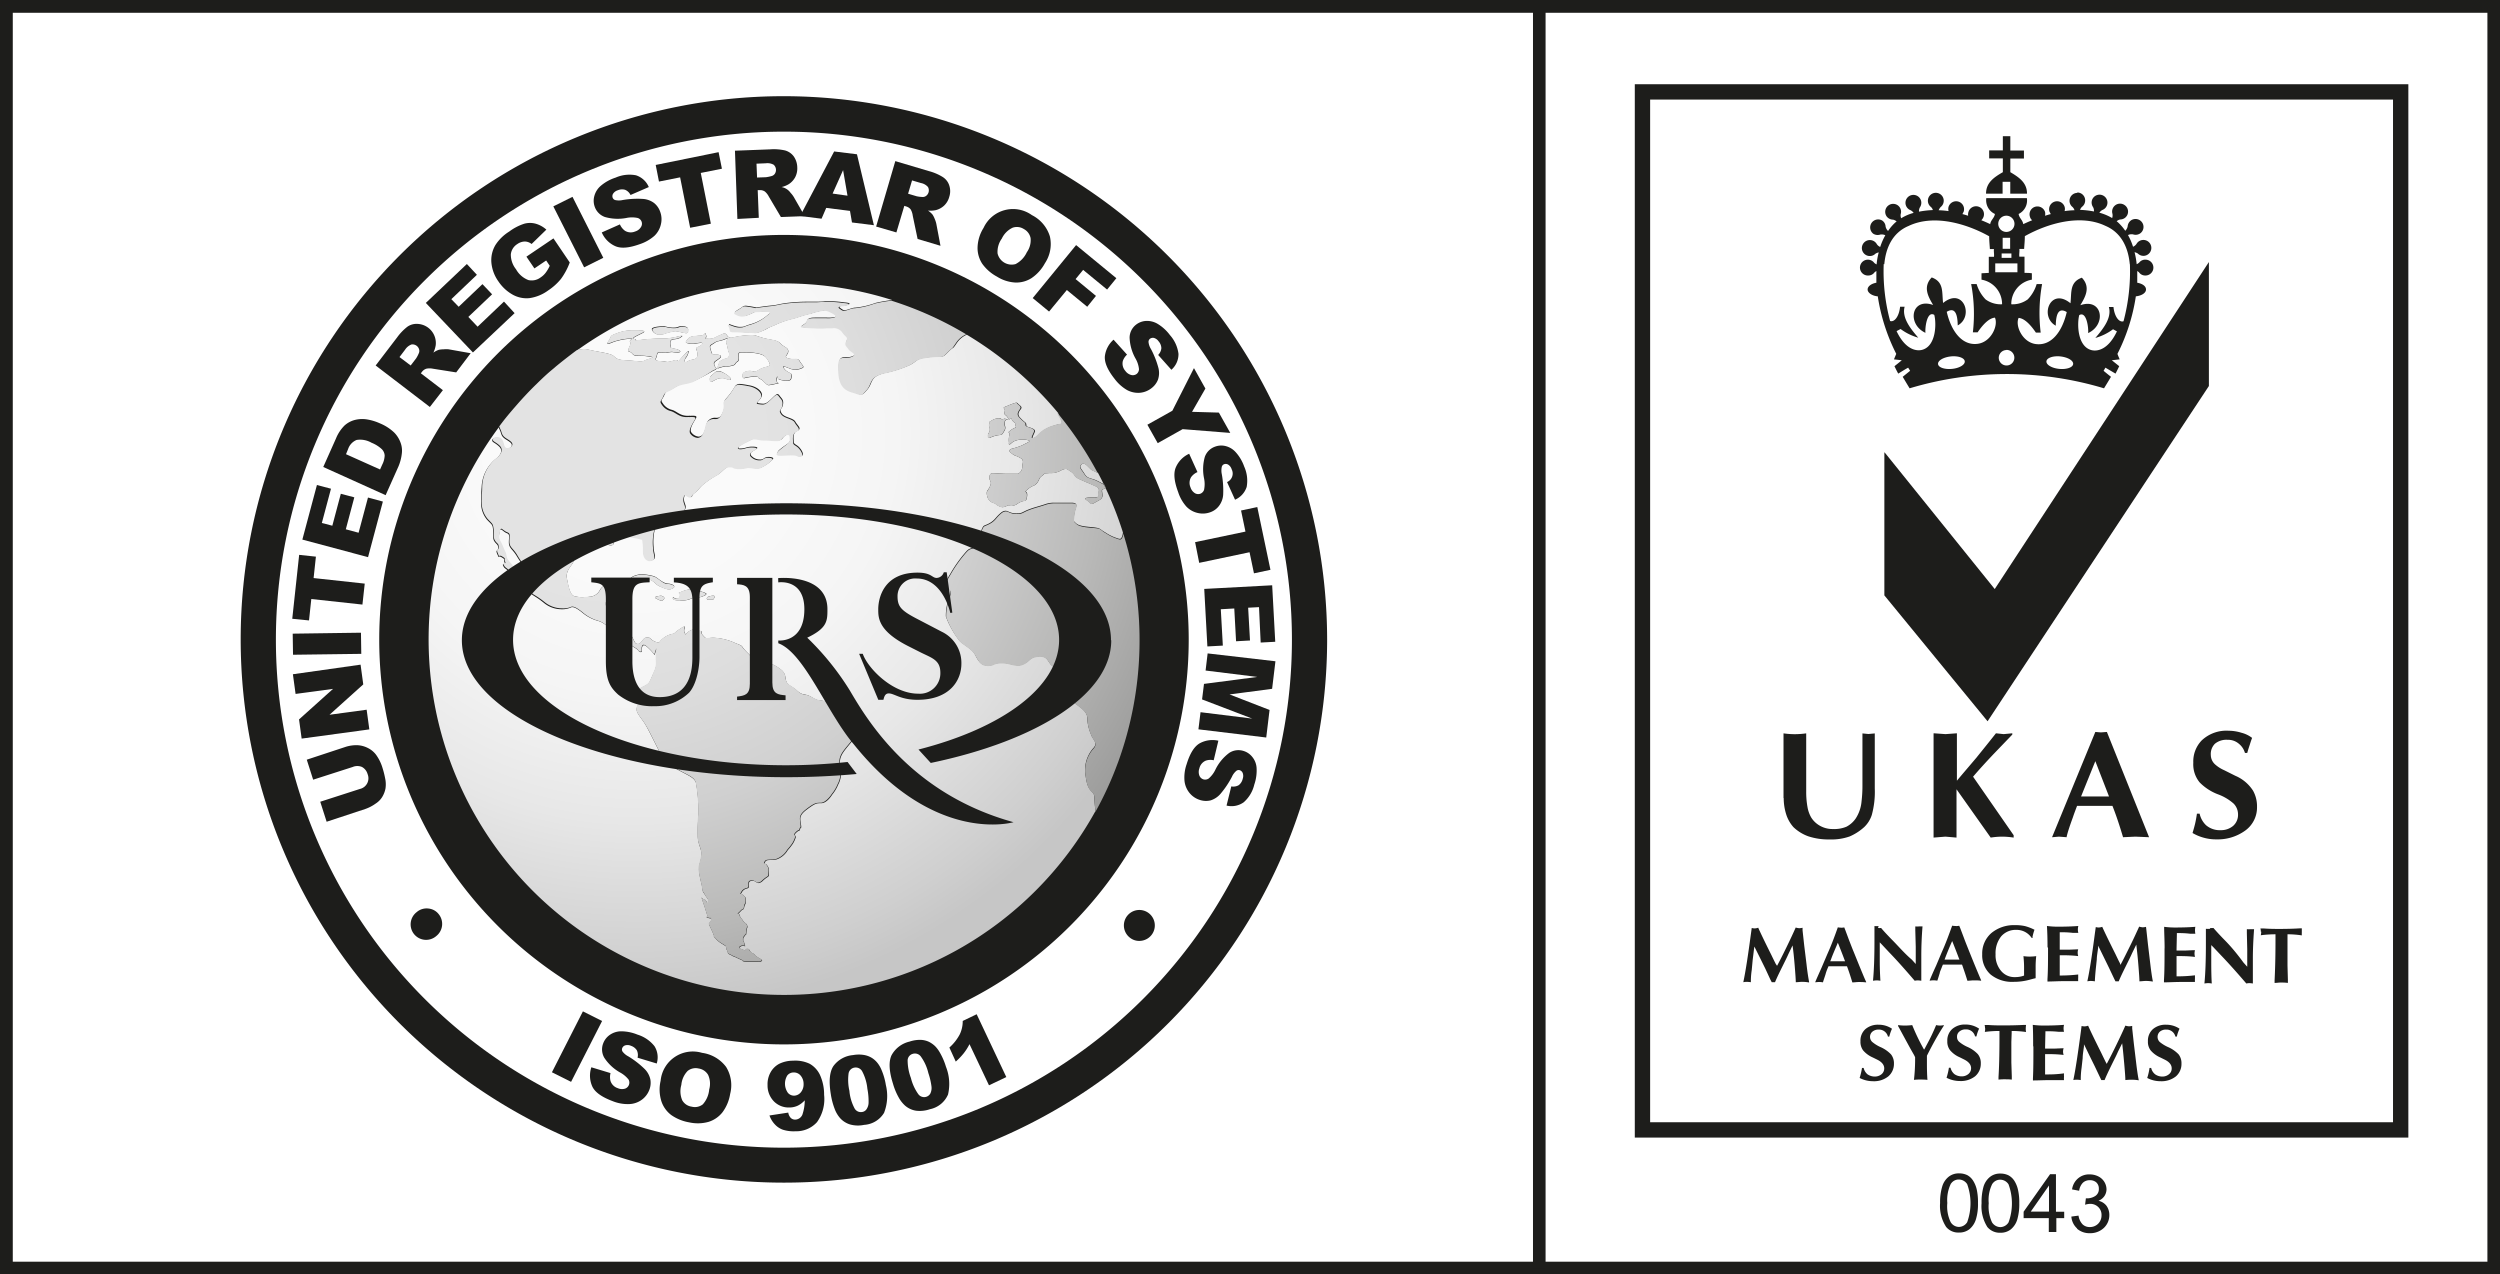 <svg id="Vrstva_1" data-name="Vrstva 1" xmlns="http://www.w3.org/2000/svg" xmlns:xlink="http://www.w3.org/1999/xlink" viewBox="0 0 391.18 199.42"><rect x="0" y="0" width="391.18" height="199.42" fill="#808080" stroke="none"/><defs><style>.cls-1,.cls-3{fill:#fff;}.cls-1,.cls-6{stroke:#1d1d1b;stroke-miterlimit:10;}.cls-2,.cls-7{fill:#1d1d1b;}.cls-4{fill:url(#radial-gradient);}.cls-5{fill:url(#radial-gradient-2);}.cls-6{fill:none;stroke-width:2.4px;}.cls-6,.cls-7{fill-rule:evenodd;}</style><radialGradient id="radial-gradient" cx="99.49" cy="67.78" r="90.78" gradientUnits="userSpaceOnUse"><stop offset="0.25" stop-color="#fafafa"/><stop offset="0.45" stop-color="#f5f5f5"/><stop offset="0.67" stop-color="#e7e7e7"/><stop offset="0.92" stop-color="#cfcfcf"/><stop offset="1" stop-color="#c6c6c6"/></radialGradient><radialGradient id="radial-gradient-2" cx="94.8" cy="68.69" r="95.66" gradientUnits="userSpaceOnUse"><stop offset="0.25" stop-color="#e3e3e3"/><stop offset="0.41" stop-color="#dedede"/><stop offset="0.61" stop-color="#d0d0d0"/><stop offset="0.81" stop-color="#b9b9b8"/><stop offset="1" stop-color="#9d9d9c"/></radialGradient></defs><title>Artboard 17</title><rect class="cls-1" width="391.18" height="199.42"/><path class="cls-2" d="M122.66,15.05a85,85,0,1,0,85,85A85.14,85.14,0,0,0,122.66,15.05Z"/><path class="cls-3" d="M122.66,20.6a79.49,79.49,0,1,0,79.49,79.49A79.49,79.49,0,0,0,122.66,20.6Zm0,142.82A63.33,63.33,0,1,1,186,100.09,63.33,63.33,0,0,1,122.66,163.42Z"/><path class="cls-4" d="M171.25,124.82c0-1.23-1-.6-1.36-3.28a5.18,5.18,0,0,1,1.27-4.58c.66-.82-.26-1.32-.48-2.14a7,7,0,0,1-.56-2.56c0-1.32-2.25-2.14-2.68-3.06s-.14-.91.22-2.24,1-1.73,0-2.43a1.63,1.63,0,0,0-.93-.3,3.29,3.29,0,0,0-.62.08,3.51,3.51,0,0,1-.65.09,1.46,1.46,0,0,1-.49-.09c-1-.27-.8-1.64-2.22-1.64h-.14c-1.58.13-1.36.73-2.47,1.23a1.85,1.85,0,0,1-.85.19,5,5,0,0,1-1.19-.19,5.49,5.49,0,0,0-1.34-.19h-.21c-1.35.1-.91.41-2,.41s-1.48-.72-2-1.73-2.14-1.64-2.59-2.37A14.15,14.15,0,0,1,148,96.46a7.76,7.76,0,0,1,.57-3.06c.44-1.64-.22-.82-.57-1.33s.1-1.32.66-2.23a20.58,20.58,0,0,1,2.06-3c1-1.2.75-.82,2-1.33s.53-1.82.88-2.65.34-.5,1.23-1,.92-.91,1.8-1.64a1.21,1.21,0,0,1,.7-.3c.38,0,.67.34,1.44.4a3.46,3.46,0,0,0,.52,0c.59,0,.69-.2,1.5-.54,1-.4,1.58-.5,2.81-.91a4,4,0,0,1,1.37-.21l.71,0c.22,0,.45,0,.72,0l.88,0h.34c1.38,0,.57.79.46,1.84s-.23.92.34,1.42,2.15.5,3,.63.66.28,1.58.79a7.15,7.15,0,0,0,1.92.91.84.84,0,0,0,.3.07c.28,0,.44-.51.49-1A55.45,55.45,0,0,0,171.81,74l-1-.47c-.54-.49-.92-1-1.27-1a.42.42,0,0,0-.31.14c-.44.41,0,.69.44,1.42s.67.63,1.71,1a10.65,10.65,0,0,1,1,.5l.39.21c.1.19.18.39.28.58l-.26.09-.15.07c-.35.09-.13.41-.13,1s-.57.72-1.23,1.13a.92.92,0,0,1-.43.16c-.24,0-.33-.28-.8-.57-.66-.41.1-.41,1.14-.41s.66-.41.75-1-.31-.69-1-1-.78-.31-1.89-.82-.69-.69-1.45-1.23c-.46-.29-.61-.44-.84-.44a2.06,2.06,0,0,0-.74.25,3.25,3.25,0,0,1-1.8.41c-1.13.1-.56,0-1.13.41s-.35.51-.79,1.11-.66.31-1.45,1,0,0-.13,1.1-.31.41-1.44,1.13a1.71,1.71,0,0,1-.89.37.58.58,0,0,1-.25,0,1.27,1.27,0,0,0-.28-.06.55.55,0,0,0-.17,0,2.39,2.39,0,0,1-.78.28,1.3,1.3,0,0,1-.54-.15c-.69-.32-.47-.42-.91-.51a1.45,1.45,0,0,1-1-1.13,2.26,2.26,0,0,1-.06-.3v-.18c0-.31.28-.47.51-1,.35-.82-.1-.82-.1-1.32s.22-.73.54-.73,1.58.1,2.27.1h1.68a1.23,1.23,0,0,0,.66-1c0-.75.38-1.1-.35-1.51s-.76-.25-1.2-.6-.76-.53-.09-.82a9.56,9.56,0,0,0,1.64-.54c.6-.34,1.42-.63,1-.75a2.29,2.29,0,0,0-1-.13,2.6,2.6,0,0,0-1.11.19c-.47.15-.75.58-.89.58s-.09-.1-.09-.36a3.05,3.05,0,0,1,.07-1.1c.15-.73-.51-.19.15-.73s1-.35.82-.82.48,0-.22-.47c-.49-.38-.34-.58-.43-.58a1.45,1.45,0,0,0-.23.07l-.16.07-.16-.25c-.34-.6-.66-.35-.5-1s-.69-.47.44-.89A9.92,9.92,0,0,1,159,63a.36.36,0,0,1,.29.16c.31.34.75.47.43.88s-.5.76-.22,1.17a5.89,5.89,0,0,0,.92.88c.38.32-.09.54.5.73s1.14.35,1,.75-.52,1-.27,1a.42.42,0,0,0,.21-.06c.6-.25.66-.6,1.41-1.14a5.74,5.74,0,0,1,1.87-.82c.82-.34,1.13,0,1-.63-.11-.44-.51-.91-.57-1.3a56,56,0,0,0-14.3-12.25,3.74,3.74,0,0,0-1.5,1.22c-.92,1.35-.32.41-1.36,1.45s-.57.63-2.87.82-1.92.63-3.19,1.26a18.74,18.74,0,0,1-4,1.26c-2.3.6-1.73,1.55-2.65,2.59-.4.46-.58.67-.8.73h-.24c-.26,0-.64-.21-1.35-.41-1.71-.54-2.05-1.87-2.05-3.95s.91-1.16,2.05-1.57-.1-.73-.44-1.23-.7-.54-.35-1.27,0-.5-.69-1.45a1.57,1.57,0,0,0-1.48-.55h-.89c-.35,0-.74.05-1.21.05s-.71,0-1.12-.05c-3.19-.09-1-.28-.79-1.13.08-.36.54-.45,1.15-.45.29,0,.62,0,1,0s.59,0,.9,0a4.63,4.63,0,0,0,.65,0c1.48-.09.69-.51-.22-1a1.84,1.84,0,0,0-.76-.17,11.47,11.47,0,0,0-2.12.52c-1.38.29-2,.6-2.87.82a13.64,13.64,0,0,0-2.83,1c-1.52.6-.92.51-2,.92a2.66,2.66,0,0,1-.9.27c-.18,0-.38-.05-.93-.05-1.13,0-1.13-.1-2.27-.1s-.69-.12-1-.85c-.11-.23-.09-.32,0-.32s.85.35,1.46.41a2.64,2.64,0,0,0,.44,0c.47,0,.58-.19,1.51-.44a6.94,6.94,0,0,0,2.62-1.45c.72-.47.4-.57-.15-.57s-1,.06-1.33.06c-.82,0-.69.22-1.61.51a1.89,1.89,0,0,1-1.83-.1c-.78-.31.45-.72.92-1.14a.82.82,0,0,1,.58-.17,14.44,14.44,0,0,1,1.6.27s1.35-.22,2.39-.31,1.26-.32,3.44-.51c1.2-.09,2-.09,2.77-.09l.81,0c.39,0,.83,0,1.34-.06l1.19,0a16.69,16.69,0,0,1,1.78.17c1.39.09.91.41-.1.51s-.6.31-.12.63a.57.57,0,0,0,.32.08c.47,0,1.1-.4,1.73-.4a12.77,12.77,0,0,0,3.09-.73,21.87,21.87,0,0,1,2.62-.45,55.67,55.67,0,0,0-49.31,7.87,5.28,5.28,0,0,1,1.08-.18,3.7,3.7,0,0,1,.82.11c1.35.32,2.49.41,3.37.73s.44.82,2.37.91c1.16.06,1.82.17,2.29.17a1.37,1.37,0,0,0,.74-.17c.56-.31,2-.4.34-.63s-1.92.13-2.37-.41-.78-.09-.56-.79.44-.53.22-1,.61-.53.33-.53l-.55,0a7.78,7.78,0,0,0-1.8.32c-.44.06-1.15.45-1.4.45s-.13-.1,0-.36c.57-.82.13-.82,1.23-1.23a6.7,6.7,0,0,1,2.37-.51c.34,0,.73,0,1.07,0,.78,0,1.34.1.63.45-1,.51-1.79.83-1.13.92.45.07-.14.19.14.19.12,0,.43,0,1.09-.1a27.69,27.69,0,0,1,3.15-.18,5.24,5.24,0,0,0,1.23-.1c.62-.06,1.43-.33,1.68-.33s.11.06-.1.23c-.66.51-1.7.1-1.58.79s-.44.82.57,1,1.23.6.44.6a7.85,7.85,0,0,1-.8-.08,4,4,0,0,0-.65.08,1.6,1.6,0,0,1-.42.05,4.15,4.15,0,0,1-.53-.05,3.43,3.43,0,0,0-.39,0c-.2,0-.32.07-.36.36-.1.69-.66.91.57,1,.63,0,.86.11,1.08.11a3.37,3.37,0,0,0,.93-.21,1.69,1.69,0,0,1,.38-.06.32.32,0,0,1,.28.1s.06.07.08.07.12-.08.4-.42c.59-.68,1.06-1.19,1.2-1.19s.06,0,0,.18a2.19,2.19,0,0,1-.44.92c-.17.23-.28.64,0,.64a.69.69,0,0,0,.35-.14c.7-.41,1.49-.1,1.49-1s-.48-1,.09-1.23,1-.63.47-.63-.87.15-1.3.15l-.27,0c-.57-.12-1-.12-.7-.5s.35-.63,1.36-.73.35,0,1-.09c.47-.06.5-.37.56-.37s0,.07.13.28c.22.6-.47.6.22.6a2.25,2.25,0,0,0,1.45-.32c.57-.28.67-.28,1.11-.51l.1,0c.17,0,.3.18.43.34a.69.69,0,0,0,.56.34l.17,0a12.36,12.36,0,0,1,3-.4c.88,0,.44,0,1.79.4s2.25.29,2.81.89,1.23.63,1.23,1.23-.91.91.13,1.14a2.35,2.35,0,0,0,.55.06h.45a.63.63,0,0,1,.67.34c.32.6.89.92.32,1.11a2.41,2.41,0,0,1-1.23.22c-.39,0-1.28-.48-1.56-.48-.1,0-.12.07,0,.26.44.72,1.33.72,1.23,1.13s0,.82-.69.82a3.2,3.2,0,0,1-1.33-.22c-.23-.06-.21-.45-.23-.45s0,.09-.11.36c-.23.82.88.63-.23.82a8,8,0,0,1-1,.19c-.19,0-.3-.08-.52-.29-.45-.41-.45-.5-.92-.72s.13-.32-1-.32a8.51,8.51,0,0,0-1.43.24c-.12,0-.2-.06-.24-.24-.09-.5.13-.78,1-.91h.15a1.84,1.84,0,0,1,.45.07,1.14,1.14,0,0,0,.25.06,1.61,1.61,0,0,0,.73-.31c1-.63,2-.32,1.58-1.14s-.7-1.1-1.49-1.32a6.11,6.11,0,0,0-1.89-.19c-.41,0-.74-.05-1-.05s-.4.07-.4.33c0,.54.13.95-.22,1.14s-.22.5-.79.6a3.24,3.24,0,0,1-1.13.12,6.33,6.33,0,0,0-1.12.31c-.09,0-.1-.07,0-.31.34-.72,0-.63.66-1s1-.09,1.13-.82c0-.31,0-.31,0-.31h0s-.12-.08-.2-.49a6,6,0,0,0-.22-.94c-.18-.51.36-.86.25-.86a2.61,2.61,0,0,0-.5.17c-1.1.41-1.1.18-1.67.59s-.79.32-.57,1,.13.79.69.79,1.33.13.67.64-.89.5-.79,1,.79.51-.22.92a25.42,25.42,0,0,1-2.94,1.54c-1.45.51-1.89.32-3,1s-1.32.41-1.67,1.23-.66.73-.22,1.33a2.34,2.34,0,0,0,1.45,1c.7.22,1.14.82,2.15.91a2.53,2.53,0,0,0,.54,0,1.83,1.83,0,0,0,.34,0c.57,0,.89,0,.7.38-.35.63-1.14,1.74-.7,2.27a1.63,1.63,0,0,0,1.1.62.94.94,0,0,0,.83-.62c.56-1.13.21-1.64,1-2.14a1.37,1.37,0,0,1,.82-.19h.21c.35,0,.67-.13,1-1,.57-1.54-.22-1.32.57-2.14A10.79,10.79,0,0,0,115,60.47a.87.87,0,0,1,.75-.4,11.6,11.6,0,0,1,1.4.21c1.36.19,2.37,1.1,2,1.83s-1,.91-.35,1a5.33,5.33,0,0,0,.59.06c.33,0,.6-.11,1.11-.57s.9-.93,1.16-.93q.15,0,.3.21c.34.5.69.63.56,1.42s-.66.63-.22,1.35,1.8.7,2.15,1.33,1.1,1.1.31,1.42-.56,1.32-.56,1.73.47.41.91.92.79,1.23.22,1.32a.65.65,0,0,1-.18,0c-.32,0-.19-.24-1.17-.24-.58,0-1.22.06-1.69.06s-.72,0-.68-.25c.13-.41.25-.5.91-1s1.14-.63,1.14-1.23,0-.78-.26-.78a1,1,0,0,0-.43.15c-.67.41-.45.82-1.36.82s-1-.09-2-.09c-.67,0-1-.18-1.44-.18a1.35,1.35,0,0,0-.67.18c-.79.41-1.8.82-1.93,1.13s.13.23.4.23a2.69,2.69,0,0,0,.74-.13,3.22,3.22,0,0,1,1.06-.15c.52,0,.94.1.61.34-.57.4-1.1.53-.88,1a1.79,1.79,0,0,0,1.46.67.82.82,0,0,0,.56-.17,1.23,1.23,0,0,1,.8-.23c.47,0,.88.17.55.42a5.91,5.91,0,0,1-1.8,1.23,1.47,1.47,0,0,1-.58.11,2.46,2.46,0,0,1-.58-.08,4.54,4.54,0,0,0-.57-.06,1.33,1.33,0,0,0-.28,0,5.56,5.56,0,0,1-1.26.16,3.2,3.2,0,0,1-.67-.06c-.36-.08-.36-.22-.7-.22l-.31,0c-.69.09-.91.69-1.89,1.32a13,13,0,0,0-2,1.32c-.79.61-.88,1-1.58,1.52-.51.42-.28.57-.42.57l-.24,0c-.38-.09-.61-.35-.74-.35s-.11.06-.14.22a1.43,1.43,0,0,0,0,1c.09.38.31.6.09,1.1s-.66.64-1.45,1a20.54,20.54,0,0,0-1.8,1.11c-1,.63-1.35.5-1.57,1.42a8.41,8.41,0,0,0-.1,2.37c0,1,.54,1.73-.12,2a1.14,1.14,0,0,1-.4.08c-.55,0-1.06-.51-1.06-1.51a10.38,10.38,0,0,0-.12-1.82,12,12,0,0,0-1.45-.32A12.37,12.37,0,0,0,97.12,84l-.78,0c-.22,0-.32,0-.32.21V85s0,.33-.41.33a.47.47,0,0,1-.16,0,6.4,6.4,0,0,1-1.36-.41c-.36-.13,0-.46-.33-.46a3.76,3.76,0,0,0-1,.28c-1.77.59-2.34.59-2.68,1.6s-.1,1.23-.57,1.93-1,1.23-.79,2.36.47,2.46,1.14,2.66a4.81,4.81,0,0,0,1.25.15c.33,0,.69,0,1.11-.06a1.93,1.93,0,0,0,1.67-1.1,2.17,2.17,0,0,1,1.93-1c.88,0,1.1.09.44,1s-1.8,1.73-1.45,2.52c.17.44.35.56.63.56s.57-.09,1-.15a3.46,3.46,0,0,1,.45,0c.79,0,1.37.21,1.47.55s.54,1,.23,1.42S98.7,99,98.7,99a2.71,2.71,0,0,0,.35.92c.29.61.4.84.7.84l.18,0c.47-.1.69-1,1.26-1s.32,0,.89.41a2,2,0,0,0,1,.38l0,.09a3.46,3.46,0,0,1,2.37-1.48,7.86,7.86,0,0,1,1.36-1,1,1,0,0,1,.33-.13c.18,0-.26.5,0,1,.11.19.15.26.18.26s.14-.39.86-.68a2.53,2.53,0,0,1,.49-.19c.09,0-.12.23.65.29,1.13.09,0,0,.69.73.3.33.39.42.53.42a1.91,1.91,0,0,0,.26,0,5.44,5.44,0,0,1,.91-.06,9,9,0,0,1,3.32.82c1.61.63.57.22,2.08,1.67,1.08,1.11,1,1.14,1.39,1.14H119a6.4,6.4,0,0,1,3.35,1.48c.66.7.44.92.66,1.65s.82.72,1.73,1.54,1.14.31,2.28,1,.82.31,2.43.72.88.32,2.27,1a10.6,10.6,0,0,0,2.52,1.14c1.49.53.35.94.22,2.08s-2.17,2.93-2.74,4.07-.13,1.64-.13,2.58a3.77,3.77,0,0,1-.44,2.09,5.91,5.91,0,0,1-.92,1.54c-.34.54-1,1.36-1.73,1.36s-.91,0-2.18.94-1.14,1.36-1,2.28,0,.41-.13.85,0,0-.56.5,0,.45-.13.82a4.21,4.21,0,0,1-.44.95,8.67,8.67,0,0,1-.79,1,3.28,3.28,0,0,1-1.73,1.45c-.92.22-1.61-.09-1.83.44s0,0,.34.51.13.31.23,1.13,0,.41-.92,1.27a1.09,1.09,0,0,1-.67.36c-.32,0-.48-.36-.94-.36-.66,0-.56.41-.56.72s0,.41-.35.5a1.17,1.17,0,0,0-.79.64c-.14.21-.18.26-.14.26H116a.45.45,0,0,1,.35.16c.35.42.35.23.35.86s-.12.41-.25,1,0,0-.66.75c-.28.28-.34.36-.32.36l.07,0a.25.25,0,0,1,.13,0,.11.11,0,0,1,.12.12c0,.41.09.32.44.83s.57.41.69.81,0,0-.12,1a2.1,2.1,0,0,1-.07.49s0,0,0-.08,0-.06,0-.06-.06,0-.08.1c-.23.41-.35.31-.35.72s0,0,.22.73c.08.27.09.35.06.35a.41.41,0,0,1-.12-.07,1.07,1.07,0,0,0-.23,0,.64.64,0,0,0-.28.07c-.56.29,0,.41,0,.41l.47.19.21.09c.05,0-.07-.15.24-.28a.41.41,0,0,1,.17,0c.28,0,.25.48.65.64s.34.32.69.54a5.59,5.59,0,0,0,.66.41c.35.22.22.31-.09.41a1.06,1.06,0,0,1-.29,0c-.18,0-.44,0-1.2,0h-.81c-.79,0-.23-.1-.23-.1s-.47-.19-1.38-.63c-.48-.18-.48-.19-.45-.19l-.21-.12c-.7-.32-.35-.19-.6-.73-.1-.18-.12-.23-.12-.23h0s0,0,0-.19-.17-.33-.22-.33a0,0,0,0,0,0,0l-.66-.41a3.67,3.67,0,0,1-.82-.73c-.24-.24-.28-.3-.27-.3a0,0,0,0,1,0,0h0s.07,0,0-.22c-.22-.54-.12-.32-.56-1.26l-.17-.35v0l0,.07s0,0,0-.07c-.09-.31.35-.41.35-.82,0-.14,0-.18,0-.18l-.08,0s-.06,0-.11,0a.9.9,0,0,1-.33-.08c-.57-.19,0,0-.09-.32l-.48-1.54s-.13-.32-.34-1a1.14,1.14,0,0,1-.09-.33s.2.33.43.33.41.57.5.57.05,0,.07-.16c.13-.51-.09-.51-.47-1.14s-.32-.31-.44-1.13-.23-.86-.45-2.18.22-1.67.32-2.81-.57-1.67-.57-3.21a25.55,25.55,0,0,1,.13-3.26,26.71,26.71,0,0,0-.35-4.66c-.12-1-.91-1.26-2.62-2.18s-1.83-1-2.43-1.77-2.05-3.94-2.83-5.3-1.74-2.08-1.39-2.9a3.13,3.13,0,0,0,.35-2c-.1-.73-.1-.82.82-1.27s.78-.72,1.48-2.17.09-1.64.41-3.69l-.32,1a5.69,5.69,0,0,0-.79-.92c-.3-.29-.63-.62-.87-.62a.28.28,0,0,0-.26.21c-.19.43,0,.86-.17.86a.37.37,0,0,1-.15,0c-.47-.22-.13-.22-.79-.63s-.47-.29-.91-.82.79-.51-.44-.51c-.57,0-.91.07-1.11.07s-.29-.09-.34-.48c-.13-.69.22-1.19-.35-1.42a1.66,1.66,0,0,0-.26,0,1.64,1.64,0,0,0-.25,0,.56.56,0,0,1-.23,0A.79.79,0,0,1,95,98a3.28,3.28,0,0,0-1.36-.83A6.39,6.39,0,0,1,91.29,96c-.85-.7-1.38-1-1.74-1a.51.51,0,0,0-.28.08,3.3,3.3,0,0,1-1.39.25,4.33,4.33,0,0,1-2.78-1C83.34,92.9,83,93.21,83,92.39s1-.41.22-1.74S81.51,88.1,80.85,87s-1.23-1.22-1.23-2.14.22-1.23-.35-1.45c-.37-.13-.7-.55-.9-.55s-.17.1-.21.36c-.12.82-.22,1,.1,1.64s.35.92.69,1.51.1.83.45,1.33,1,.91.78,1.55c-.11.3-.19.42-.29.42s-.22-.12-.4-.33c-.32-.41-.54-.32-.76-.82s.44,0,.22-.51.22-.41-.47-.81a.69.69,0,0,0-.33-.12.12.12,0,0,0-.11.05s0,0-.05,0,0-.08-.17-.39c-.35-.83.12-.42.12-1s-.22-.51-.56-1-.13-.86-.22-1.77-.13-.79-.92-1.61a4,4,0,0,1-.94-3v-.83q0-.59.06-1.29a5.91,5.91,0,0,1,2.46-4.61c.57-.59.91-1.19.22-1.82s-1.11-.6-1-1c.06-.2.32-.3.61-.3a1,1,0,0,1,.84.39c.35.51.25,1.33.79,1.33s1.14-.51.57-1-1.23-.6-1.45-1.42c-.14-.48-.29-.68-.37-.95.8-1.07,1.64-2.1,2.51-3.11a55.63,55.63,0,1,0,90.86,63.18C171.35,126.39,171.25,125.47,171.25,124.82ZM154.59,68.09c0-.32.29-.4.29-.87s-.22-.54-.06-.88-.23-.26.38-.54a2,2,0,0,1,1.13-.35c.32,0,.32.15.51.15a.74.74,0,0,0,.31-.09l.63.1c-.38.1-.5.06-.56.54s.28.75-.07,1.29-.25.6-1,.66a4.86,4.86,0,0,0-1.26.41h-.15s-.09-.08-.11-.19Zm-47.32-16c-.45,0-1.17-.28-1.63-.28a9,9,0,0,0-2,.53l-.2,0H103a1.25,1.25,0,0,1-1-.76v-.14c.18-.4,2-.4,2-.4a4.23,4.23,0,0,0,1.39.22c.79,0,.66-.22,1.26-.22s1.14.13,1,.73C107.66,52.07,107.5,52.14,107.27,52.14Zm7,7.32a1.29,1.29,0,0,1-.25,0c-.27,0-.23-.14-.79-.24a2.45,2.45,0,0,0-.43,0,1.77,1.77,0,0,0-.83.26c-.45.19-.45.31-.79.31a1,1,0,0,1-.1-.29v-.26a.75.75,0,0,1,.32-.49c.37-.28.55-.56.85-.63h.31a1.65,1.65,0,0,1,.32.1C113.65,58.51,114.79,59.36,114.22,59.46ZM103.94,93.67a.48.48,0,0,1-.13.17.53.53,0,0,1-.29.16h-.08a4.13,4.13,0,0,1-.77-.35c-.69-.31.79-.44.79-.44.21.08.42.17.48.31Zm.75-1.42a6,6,0,0,1-1.1-.36c-.92-.32-.92-.63-1.51-1a2.29,2.29,0,0,0-1.26-.36,5.54,5.54,0,0,0-1.14.14,7.06,7.06,0,0,1-1,.19c-.24,0-.14-.14,0-.38.22-.41,1.48-.63,1.48-.63a8.32,8.32,0,0,1,1.83.22c.79.19.79.41,1.61.91s.91.23,1.48.44c.24.09.37.18.41.28v.14c0,.1-.17.2-.41.28A1.07,1.07,0,0,1,104.69,92.25Zm5.81.74c0,.07-.11.14-.29.22-.91.44-1.48.22-2,.44a3.72,3.72,0,0,1-1.73.32c-.81,0-1.2-.14-1.2-.37h0a.29.29,0,0,1,.06-.16,1.2,1.2,0,0,0,.62.26.44.44,0,0,0,.42-.35c.22-.73-.56-.44.22-.73a5.25,5.25,0,0,1,1.65-.44h.2a1.48,1.48,0,0,1,.55.13c.52.23,1.47.39,1.55.63Zm1.07.85h-.79c-.35-.09-.09-.41-.09-.41a2.28,2.28,0,0,1,.88-.22C112,93.21,111.82,93.52,111.57,93.84Z"/><path class="cls-5" d="M102.08,51.67v-.14c.18-.4,2-.4,2-.4a4.23,4.23,0,0,0,1.39.22c.79,0,.66-.22,1.26-.22s1.14.13,1,.73c0,.21-.19.28-.42.28-.45,0-1.17-.28-1.63-.28a9,9,0,0,0-2,.53l-.2,0H103A1.25,1.25,0,0,1,102.08,51.67Zm53.34,27.06c.44.09.22.19.91.51a1.3,1.3,0,0,0,.54.15,2.39,2.39,0,0,0,.78-.28.55.55,0,0,1,.17,0,1.27,1.27,0,0,1,.28.06.58.58,0,0,0,.25,0,1.71,1.71,0,0,0,.89-.37c1.13-.72,1.35,0,1.44-1.13s-.66-.41.13-1.1,1-.41,1.45-1,.22-.7.79-1.11,0-.31,1.13-.41a3.25,3.25,0,0,0,1.8-.41,2.06,2.06,0,0,1,.74-.25c.23,0,.38.15.84.44.76.54.31.73,1.45,1.23s1.23.51,1.89.82,1.14.41,1,1,.22,1-.75,1-1.8,0-1.14.41c.47.29.56.57.8.57a.92.92,0,0,0,.43-.16c.66-.41,1.23-.54,1.23-1.13s-.22-.92.13-1l.15-.07.26-.09c-.1-.19-.18-.39-.28-.58l-.39-.21a10.65,10.65,0,0,0-1-.5c-1-.38-1.26-.29-1.71-1s-.88-1-.44-1.42a.42.42,0,0,1,.31-.14c.35,0,.73.47,1.27,1l1,.47a56,56,0,0,0-6.33-9.44c.06.39.46.86.57,1.3.15.63-.16.29-1,.63a5.74,5.74,0,0,0-1.87.82c-.75.54-.81.89-1.41,1.14a.42.42,0,0,1-.21.06c-.25,0,.14-.6.27-1s-.38-.53-1-.75-.12-.41-.5-.73a5.89,5.89,0,0,1-.92-.88c-.28-.41-.06-.76.22-1.17s-.12-.54-.43-.88A.36.36,0,0,0,159,63a9.92,9.92,0,0,0-1.36.5c-1.13.42-.28.26-.44.89s.16.35.5,1l.16.25.16-.07a1.45,1.45,0,0,1,.23-.07c.09,0-.06.2.43.58.7.47,0,0,.22.47s-.12.26-.82.82,0,0-.15.73a3.05,3.05,0,0,0-.07,1.1c0,.26,0,.36.09.36s.42-.43.89-.58a2.6,2.6,0,0,1,1.11-.19,2.29,2.29,0,0,1,1,.13c.45.12-.37.41-1,.75a9.56,9.56,0,0,1-1.64.54c-.67.29-.38.47.09.82s.44.19,1.2.6.35.76.35,1.51a1.23,1.23,0,0,1-.66,1h-1.68c-.69,0-1.92-.1-2.27-.1s-.54.19-.54.73.45.5.1,1.32c-.23.57-.47.73-.51,1v.18a2.26,2.26,0,0,0,.06.3A1.45,1.45,0,0,0,155.42,78.73ZM112.51,58.1h-.31c-.3.07-.48.35-.85.63a.75.75,0,0,0-.32.49v.26a1,1,0,0,0,.1.29c.34,0,.34-.12.79-.31a1.77,1.77,0,0,1,.83-.26,2.45,2.45,0,0,1,.43,0c.56.1.52.24.79.24a1.29,1.29,0,0,0,.25,0c.57-.1-.57-1-1.39-1.26A1.65,1.65,0,0,0,112.51,58.1Zm42.34,10.41a4.86,4.86,0,0,1,1.26-.41c.79-.06.66-.13,1-.66s0-.76.07-1.29.18-.44.56-.54l-.63-.1a.74.74,0,0,1-.31.09c-.19,0-.19-.15-.51-.15a2,2,0,0,0-1.13.35c-.61.28-.23.22-.38.54s.06.34.06.88-.24.55-.29.87v.23c0,.11.06.17.11.19Zm-20.6,43.41a10.6,10.6,0,0,1-2.52-1.14c-1.39-.72-.7-.63-2.27-1s-1.3-.09-2.43-.72-1.36-.1-2.28-1-1.48-.82-1.73-1.54,0-1-.66-1.65A6.4,6.4,0,0,0,119,103.4h-.53c-.34,0-.31,0-1.39-1.14-1.51-1.45-.47-1-2.08-1.67a9,9,0,0,0-3.32-.82,5.44,5.44,0,0,0-.91.06,1.91,1.91,0,0,1-.26,0c-.14,0-.23-.09-.53-.42-.69-.73.44-.64-.69-.73-.77-.06-.56-.29-.65-.29a2.53,2.53,0,0,0-.49.19c-.72.29-.77.68-.86.68s-.07-.07-.18-.26c-.27-.49.17-1,0-1a1,1,0,0,0-.33.13,7.86,7.86,0,0,0-1.36,1,3.46,3.46,0,0,0-2.37,1.48l0-.09a2,2,0,0,1-1-.38c-.57-.41-.35-.41-.89-.41s-.79.91-1.26,1l-.18,0c-.3,0-.41-.23-.7-.84A2.71,2.71,0,0,1,98.7,99s-.44-1.42-.09-1.83-.13-1-.23-1.42-.68-.55-1.47-.55a3.46,3.46,0,0,0-.45,0c-.47.06-.79.15-1,.15s-.46-.12-.63-.56c-.35-.79.79-1.61,1.45-2.52s.44-1-.44-1a2.17,2.17,0,0,0-1.93,1,1.93,1.93,0,0,1-1.67,1.1c-.42,0-.78.06-1.11.06a4.81,4.81,0,0,1-1.25-.15c-.67-.2-.89-1.55-1.14-2.66s.35-1.64.79-2.36.22-.92.57-1.93.91-1,2.68-1.6a3.76,3.76,0,0,1,1-.28c.32,0,0,.33.33.46a6.4,6.4,0,0,0,1.36.41.47.47,0,0,0,.16,0C96,85.37,96,85,96,85v-.82c0-.18.1-.21.32-.21l.78,0a12.37,12.37,0,0,1,1.93.19,12,12,0,0,1,1.45.32,10.38,10.38,0,0,1,.12,1.82c0,1,.51,1.51,1.06,1.51a1.14,1.14,0,0,0,.4-.08c.66-.29.12-1,.12-2a8.41,8.41,0,0,1,.1-2.37c.22-.92.56-.79,1.57-1.42a20.54,20.54,0,0,1,1.8-1.11c.79-.4,1.23-.53,1.45-1s0-.72-.09-1.1a1.43,1.43,0,0,1,0-1c0-.16.07-.22.14-.22s.36.26.74.35l.24,0c.14,0-.09-.15.42-.57.7-.51.79-.91,1.58-1.52a13,13,0,0,1,2-1.32c1-.63,1.2-1.23,1.89-1.32l.31,0c.34,0,.34.14.7.22a3.2,3.2,0,0,0,.67.06,5.56,5.56,0,0,0,1.26-.16,1.33,1.33,0,0,1,.28,0,4.54,4.54,0,0,1,.57.06,2.46,2.46,0,0,0,.58.08,1.47,1.47,0,0,0,.58-.11,5.91,5.91,0,0,0,1.8-1.23c.33-.25-.08-.42-.55-.42a1.23,1.23,0,0,0-.8.23.82.82,0,0,1-.56.17,1.79,1.79,0,0,1-1.46-.67c-.22-.51.31-.64.88-1,.33-.24-.09-.34-.61-.34a3.22,3.22,0,0,0-1.06.15,2.69,2.69,0,0,1-.74.13c-.27,0-.45-.07-.4-.23s1.14-.72,1.93-1.13a1.35,1.35,0,0,1,.67-.18c.4,0,.77.18,1.44.18,1,0,1.14.09,2,.09s.69-.41,1.36-.82a1,1,0,0,1,.43-.15c.26,0,.26.33.26.78s-.47.7-1.14,1.23-.78.6-.91,1c0,.2.25.25.68.25s1.11-.06,1.69-.06c1,0,.85.24,1.17.24a.65.65,0,0,0,.18,0c.57-.09.22-.82-.22-1.32s-.91-.51-.91-.92-.22-1.42.56-1.73,0-.82-.31-1.42-1.7-.63-2.15-1.33.1-.53.22-1.35-.22-.92-.56-1.42q-.15-.21-.3-.21c-.26,0-.59.42-1.16.93s-.78.57-1.11.57a5.33,5.33,0,0,1-.59-.06c-.66-.1,0-.32.35-1s-.66-1.64-2-1.83a11.6,11.6,0,0,0-1.4-.21.87.87,0,0,0-.75.4,10.79,10.79,0,0,1-1.32,1.83c-.79.82,0,.6-.57,2.14-.32.83-.64,1-1,1h-.21a1.37,1.37,0,0,0-.82.19c-.79.5-.44,1-1,2.14a.94.94,0,0,1-.83.62,1.63,1.63,0,0,1-1.1-.62c-.44-.53.35-1.64.7-2.27.19-.38-.13-.38-.7-.38a1.83,1.83,0,0,1-.34,0,2.53,2.53,0,0,1-.54,0c-1-.09-1.45-.69-2.15-.91a2.34,2.34,0,0,1-1.45-1c-.44-.6-.12-.51.22-1.33s.57-.5,1.67-1.23,1.58-.5,3-1A25.42,25.42,0,0,0,111.51,58c1-.41.34-.41.22-.92s.12-.5.79-1-.13-.64-.67-.64-.47-.09-.69-.79,0-.63.57-1,.57-.18,1.67-.59a2.61,2.61,0,0,1,.5-.17c.11,0-.43.35-.25.86a6,6,0,0,1,.22.94c.08.41.15.49.2.49h0s0,0,0,.31c-.12.73-.44.41-1.13.82s-.32.32-.66,1c-.12.24-.11.31,0,.31a6.33,6.33,0,0,1,1.12-.31,3.24,3.24,0,0,0,1.13-.12c.57-.1.44-.38.79-.6s.22-.6.22-1.14c0-.26.14-.33.4-.33s.55.05,1,.05a6.11,6.11,0,0,1,1.89.19c.79.22,1,.5,1.49,1.32s-.57.51-1.58,1.14a1.61,1.61,0,0,1-.73.31,1.14,1.14,0,0,1-.25-.06,1.84,1.84,0,0,0-.45-.07h-.15c-.88.13-1.1.41-1,.91,0,.18.12.24.24.24a8.51,8.51,0,0,1,1.43-.24c1.14,0,.57.13,1,.32s.47.31.92.72c.22.21.33.29.52.29a8,8,0,0,0,1-.19c1.11-.19,0,0,.23-.82.07-.27.09-.36.11-.36s0,.39.23.45a3.2,3.2,0,0,0,1.33.22c.69,0,.57-.41.69-.82s-.79-.41-1.23-1.13c-.13-.19-.11-.26,0-.26.28,0,1.17.48,1.56.48a2.41,2.41,0,0,0,1.23-.22c.57-.19,0-.51-.32-1.11a.63.63,0,0,0-.67-.34H124a2.35,2.35,0,0,1-.55-.06c-1-.23-.13-.51-.13-1.14s-.66-.6-1.23-1.23-1.48-.51-2.81-.89-.91-.4-1.79-.4a12.36,12.36,0,0,0-3,.4l-.17,0a.69.69,0,0,1-.56-.34c-.13-.16-.26-.34-.43-.34l-.1,0c-.44.23-.54.23-1.11.51a2.25,2.25,0,0,1-1.45.32c-.69,0,0,0-.22-.6-.08-.21-.11-.28-.13-.28s-.09.31-.56.37c-.66.09,0,0-1,.09s-1,.32-1.36.73.13.38.7.5l.27,0c.43,0,.84-.15,1.3-.15s.1.41-.47.63-.09.31-.09,1.23-.79.6-1.49,1a.69.69,0,0,1-.35.14c-.24,0-.13-.41,0-.64a2.19,2.19,0,0,0,.44-.92c0-.13,0-.18,0-.18s-.61.51-1.2,1.19c-.28.34-.37.42-.4.42s0,0-.08-.07a.32.32,0,0,0-.28-.1,1.69,1.69,0,0,0-.38.06,3.37,3.37,0,0,1-.93.21c-.22,0-.45-.06-1.08-.11-1.23-.1-.67-.32-.57-1,0-.29.16-.36.36-.36a3.43,3.43,0,0,1,.39,0,4.15,4.15,0,0,0,.53.05,1.6,1.6,0,0,0,.42-.05,4,4,0,0,1,.65-.08,7.85,7.85,0,0,0,.8.08c.79,0,.57-.41-.44-.6s-.44-.31-.57-1,.92-.28,1.58-.79c.21-.17.22-.23.1-.23s-1.06.27-1.68.33a5.24,5.24,0,0,1-1.23.1,27.69,27.69,0,0,0-3.15.18c-.66.08-1,.1-1.09.1-.28,0,.31-.12-.14-.19-.66-.09.12-.41,1.13-.92.71-.35.15-.45-.63-.45-.34,0-.73,0-1.07,0a6.7,6.7,0,0,0-2.37.51c-1.1.41-.66.41-1.23,1.23-.17.26-.16.36,0,.36s1-.39,1.4-.45a7.78,7.78,0,0,1,1.8-.32l.55,0c.28,0-.5.14-.33.53s0,.32-.22,1,.12.29.56.79.67.22,2.37.41.22.32-.34.63a1.37,1.37,0,0,1-.74.17c-.47,0-1.13-.11-2.29-.17-1.93-.09-1.49-.63-2.37-.91s-2-.41-3.37-.73a3.7,3.7,0,0,0-.82-.11,5.28,5.28,0,0,0-1.08.18l-.25.18c-1,.75-2,1.53-3,2.35l-.38.33c-1,.81-1.87,1.64-2.75,2.51l-.22.21c-.93.92-1.83,1.88-2.7,2.87l-.34.39c-.87,1-1.71,2-2.51,3.11.08.27.23.47.37.95.22.82.88.91,1.45,1.42s0,1-.57,1-.44-.82-.79-1.33a1,1,0,0,0-.84-.39c-.29,0-.55.1-.61.3-.1.41.35.41,1,1s.35,1.23-.22,1.82a5.91,5.91,0,0,0-2.46,4.61q0,.7-.06,1.29v.83a4,4,0,0,0,.94,3c.79.82.79.7.92,1.61s-.13,1.23.22,1.77.56.38.56,1-.47.18-.12,1c.12.31.15.39.17.39s0,0,.05,0a.12.12,0,0,1,.11-.05.69.69,0,0,1,.33.12c.69.4.25.31.47.81s-.47,0-.22.51.44.41.76.82c.18.21.29.33.4.33s.18-.12.29-.42c.23-.64-.44-1-.78-1.55s-.13-.7-.45-1.33-.34-.91-.69-1.51-.22-.82-.1-1.64c0-.26.11-.36.21-.36s.53.42.9.55c.57.22.35.5.35,1.45s.56,1,1.23,2.14,1.57,2.34,2.36,3.66-.22.92-.22,1.74.35.51,2.11,1.92a4.33,4.33,0,0,0,2.78,1A3.3,3.3,0,0,0,89.27,95a.51.51,0,0,1,.28-.08c.36,0,.89.29,1.74,1a6.39,6.39,0,0,0,2.36,1.23A3.28,3.28,0,0,1,95,98a.79.79,0,0,0,.49.23.56.56,0,0,0,.23,0,1.64,1.64,0,0,1,.25,0,1.66,1.66,0,0,1,.26,0c.57.23.22.73.35,1.42,0,.39.11.48.34.48S97.47,100,98,100c1.23,0,0,0,.44.51s.22.41.91.82.32.41.79.63a.37.37,0,0,0,.15,0c.2,0,0-.43.17-.86a.28.28,0,0,1,.26-.21c.24,0,.57.33.87.62a5.69,5.69,0,0,1,.79.92l.32-1c-.32,2,.25,2.23-.41,3.69s-.6,1.76-1.48,2.17-.92.54-.82,1.27a3.13,3.13,0,0,1-.35,2c-.35.82.57,1.55,1.39,2.9s2.27,4.58,2.83,5.3.7.82,2.43,1.77,2.5,1.13,2.62,2.18a26.71,26.71,0,0,1,.35,4.66,25.55,25.55,0,0,0-.13,3.26c0,1.54.7,2,.57,3.21s-.57,1.45-.32,2.81.32,1.32.45,2.18.12.5.44,1.13.6.63.47,1.14c0,.12,0,.16-.07.16s-.23-.57-.5-.57-.4-.33-.43-.33a1.14,1.14,0,0,0,.09.33c.21.72.34,1,.34,1l.48,1.54c.09.32-.48.13.09.32a.9.9,0,0,0,.33.08s.09,0,.11,0l.08,0s0,0,0,.18c0,.41-.44.51-.35.82,0,.05,0,.07,0,.07l0-.07v0l.17.35c.44.94.34.72.56,1.26.08.2,0,.22,0,.22h0a0,0,0,0,0,0,0s0,.06.27.3a3.67,3.67,0,0,0,.82.73l.66.41a0,0,0,0,1,0,0s.14,0,.22.33,0,.19,0,.19h0s0,0,.12.23c.25.54-.1.41.6.73l.21.12s0,0,.45.19c.91.44,1.38.63,1.38.63s-.56.1.23.1h.81c.76,0,1,0,1.2,0a1.06,1.06,0,0,0,.29,0c.31-.1.44-.19.09-.41a5.59,5.59,0,0,1-.66-.41c-.35-.22-.25-.32-.69-.54s-.37-.64-.65-.64a.41.41,0,0,0-.17,0c-.31.13-.19.28-.24.28l-.21-.09-.47-.19s-.56-.12,0-.41a.64.64,0,0,1,.28-.07,1.07,1.07,0,0,1,.23,0,.41.41,0,0,0,.12.07s0-.08-.06-.35c-.22-.73-.22-.32-.22-.73s.12-.31.35-.72c0-.08.06-.1.08-.1s0,0,0,.06,0,.08,0,.08a2.1,2.1,0,0,0,.07-.49c.12-1,.25-.6.12-1s-.34-.28-.69-.81-.44-.42-.44-.83a.11.11,0,0,0-.12-.12.25.25,0,0,0-.13,0l-.07,0s0-.08.32-.36c.66-.75.56-.12.66-.75s.25-.41.25-1,0-.44-.35-.86a.45.45,0,0,0-.35-.16h-.13s0-.05.14-.26a1.17,1.17,0,0,1,.79-.64c.35-.09.35-.18.35-.5s-.1-.72.56-.72c.46,0,.62.36.94.36a1.09,1.09,0,0,0,.67-.36c.92-.86,1-.42.92-1.27s.12-.6-.23-1.13-.56,0-.34-.51.91-.22,1.83-.44a3.28,3.28,0,0,0,1.73-1.45,8.67,8.67,0,0,0,.79-1,4.21,4.21,0,0,0,.44-.95c.13-.37-.44-.28.13-.82s.44-.09.56-.5.23.09.13-.85-.25-1.33,1-2.28,1.52-.94,2.18-.94,1.39-.82,1.73-1.36a5.91,5.91,0,0,0,.92-1.54,3.77,3.77,0,0,0,.44-2.09c0-.94-.44-1.45.13-2.58s2.61-2.91,2.74-4.07S135.74,112.45,134.25,111.92Zm15.43-58.39a3.74,3.74,0,0,1,1.5-1.22,55,55,0,0,0-11.69-5.26,21.87,21.87,0,0,0-2.62.45,12.77,12.77,0,0,1-3.09.73c-.63,0-1.26.4-1.73.4a.57.57,0,0,1-.32-.08c-.48-.32-.92-.54.12-.63s1.49-.42.1-.51a16.69,16.69,0,0,0-1.78-.17l-1.19,0c-.51,0-.95.06-1.34.06l-.81,0c-.78,0-1.57,0-2.77.09-2.18.19-2.4.41-3.44.51s-2.39.31-2.39.31a14.44,14.44,0,0,0-1.6-.27.82.82,0,0,0-.58.17c-.47.42-1.7.83-.92,1.14a1.89,1.89,0,0,0,1.83.1c.92-.29.79-.51,1.61-.51.34,0,.91-.06,1.33-.06s.87.1.15.57a6.94,6.94,0,0,1-2.62,1.45c-.93.25-1,.44-1.51.44a2.64,2.64,0,0,1-.44,0c-.61-.06-1.23-.41-1.46-.41s-.13.09,0,.32c.35.73-.13.85,1,.85s1.14.1,2.27.1c.55,0,.75.05.93.05a2.66,2.66,0,0,0,.9-.27c1-.41.44-.32,2-.92a13.64,13.64,0,0,1,2.83-1c.92-.22,1.49-.53,2.87-.82a11.47,11.47,0,0,1,2.12-.52,1.84,1.84,0,0,1,.76.17c.91.44,1.7.86.22,1a4.63,4.63,0,0,1-.65,0c-.31,0-.61,0-.9,0s-.67,0-1,0c-.61,0-1.07.09-1.15.45-.22.85-2.4,1,.79,1.13.41,0,.79.05,1.12.05s.86,0,1.21-.05h.89a1.57,1.57,0,0,1,1.48.55c.69,1,1,.73.69,1.45s0,.73.35,1.27,1.57.81.44,1.23-2.05-.51-2.05,1.57.34,3.41,2.05,3.95c.71.2,1.09.36,1.35.41h.24c.22-.06.4-.27.8-.73.92-1,.35-2,2.65-2.59a18.74,18.74,0,0,0,4-1.26c1.27-.63.92-1,3.19-1.26s1.83.22,2.87-.82S148.76,54.88,149.68,53.53Zm26.08,29.89c0,.45-.21,1-.49,1a.84.84,0,0,1-.3-.07,7.15,7.15,0,0,1-1.92-.91c-.92-.51-.67-.69-1.58-.79s-2.46-.13-3-.63-.44-.31-.34-1.42.92-1.84-.46-1.84h-.34l-.88,0c-.27,0-.5,0-.72,0l-.71,0a4,4,0,0,0-1.37.21c-1.23.41-1.8.51-2.81.91-.81.34-.91.54-1.5.54a3.46,3.46,0,0,1-.52,0c-.77-.06-1.06-.4-1.44-.4a1.21,1.21,0,0,0-.7.3c-.88.73-.88,1.14-1.8,1.64s-.89.2-1.23,1,.34,2.15-.88,2.65-1,.13-2,1.33a20.58,20.58,0,0,0-2.06,3c-.56.91-1,1.73-.66,2.23s1-.31.57,1.33a7.76,7.76,0,0,0-.57,3.06,14.15,14.15,0,0,0,1.92,3.56c.45.73,2,1.33,2.59,2.37s.89,1.73,2,1.73.67-.31,2-.41h.21a5.49,5.49,0,0,1,1.34.19,5,5,0,0,0,1.19.19,1.85,1.85,0,0,0,.85-.19c1.11-.5.89-1.1,2.47-1.23h.14c1.42,0,1.25,1.37,2.22,1.64a1.46,1.46,0,0,0,.49.09,3.51,3.51,0,0,0,.65-.09,3.29,3.29,0,0,1,.62-.08,1.63,1.63,0,0,1,.93.3c1,.7.34,1.11,0,2.43s-.67,1.33-.22,2.24,2.68,1.74,2.68,3.06a7,7,0,0,0,.56,2.56c.22.82,1.14,1.32.48,2.14a5.18,5.18,0,0,0-1.27,4.58c.35,2.68,1.36,2,1.36,3.28,0,.65.1,1.57.14,2.12a54.16,54.16,0,0,0,3.49-7.62,1.34,1.34,0,0,0,.07-.18,55.9,55.9,0,0,0,.81-35.72Zm-70.69,8.75c.24-.08.37-.18.41-.28v-.14c0-.1-.17-.19-.41-.28-.57-.21-.69.1-1.48-.44s-.82-.72-1.61-.91a8.32,8.32,0,0,0-1.83-.22s-1.26.22-1.48.63c-.15.24-.25.38,0,.38a7.06,7.06,0,0,0,1-.19,5.54,5.54,0,0,1,1.14-.14,2.29,2.29,0,0,1,1.26.36c.59.32.59.63,1.51,1a6,6,0,0,0,1.1.36A1.07,1.07,0,0,0,105.07,92.17Zm5.62,1.26s-.26.32.09.41h.79c.25-.32.47-.63,0-.63A2.28,2.28,0,0,0,110.69,93.43Zm-4.26.54a3.72,3.72,0,0,0,1.73-.32c.57-.22,1.14,0,2-.44.18-.08.27-.15.29-.22v-.06c-.08-.24-1-.4-1.55-.63a1.48,1.48,0,0,0-.55-.13h-.2a5.25,5.25,0,0,0-1.65.44c-.78.29,0,0-.22.73a.44.44,0,0,1-.42.35,1.2,1.2,0,0,1-.62-.26.29.29,0,0,0-.06.16h0C105.23,93.83,105.62,94,106.43,94Zm-3.76-.32a4.13,4.13,0,0,0,.77.35h.08a.53.53,0,0,0,.29-.16.48.48,0,0,0,.13-.17v-.15c-.06-.14-.27-.23-.48-.31C103.46,93.21,102,93.34,102.67,93.65Z"/><path class="cls-2" d="M111.54,91.11c-1.52.23-2.09.54-2.09,2.46v9.23c0,1.71-.46,4.28-1.63,5.59a7.64,7.64,0,0,1-5.46,2.11,8.57,8.57,0,0,1-5.64-1.82c-1.2-1.11-1.92-2.12-1.92-5.25V93.77c0-2.43-.72-2.49-2.28-2.66v-.73h9.13v.73c-1.84.08-2.7.11-2.7,2.66v9.66c0,1.66.27,5.65,4.26,5.65,4.89,0,5.13-4.43,5.13-6.28V94c0-1.77-.52-2.76-2.9-2.87v-.73h6.1Z"/><path class="cls-2" d="M148.7,95.91c-.5-2-2-5.39-5.26-5.39a2.76,2.76,0,0,0-3,2.78c0,1.57.53,2.2,2.86,3.43l4.08,2.13a5.4,5.4,0,0,1,3.05,5c0,2.56-1.77,5.64-6.88,5.64-2.64,0-3.62-1-4.48-1-.59,0-.72.53-.84,1h-.8l-3-7.2H135c.76,2.22,4.61,6.24,8.67,6.24a3.2,3.2,0,0,0,3.47-3.27c0-2-1.31-2.3-3.11-3.2l-1.86-.94c-4.75-2.39-4.75-4.45-4.75-5.79,0-1.78.87-5.74,6.14-5.74,2.22,0,2.24.83,3,.83a1.23,1.23,0,0,0,1.12-.89l.45,0,.88,6.32Z"/><path class="cls-2" d="M122.92,109.54h-7.59V109c1.17-.15,2-.26,2-2V93.42c0-1.87-1-1.93-2-2v-1h5.52v16.38c0,1.8.88,1.89,2.07,2Z"/><path class="cls-2" d="M121.76,90.46s7.71-.75,7.71,4.87c0,1.8,0,2.94-3.16,4.45a42.52,42.52,0,0,1,6.67,8.27c2.84,4.83,9.66,16.19,25.61,20.6,0,0-12.29,3.65-25-12.19-4.16-4.86-7.72-14.32-11.81-15.81v-.43s4.08.43,4.08-4.89c0-4.85-4.08-4.2-4.08-4.2Z"/><path class="cls-2" d="M173.84,100.18c0-11.83-22.74-21.43-50.79-21.43s-50.78,9.6-50.78,21.43S95,121.61,123.05,121.61c3.78,0,7.45-.18,11-.5l-1.43-1.88a91,91,0,0,1-9.62.51c-23.59,0-42.72-8.79-42.72-19.62S99.4,80.5,123,80.5s42.72,8.78,42.72,19.62c0,7.39-8.9,13.82-22,17.16l1.92,2.1c16.74-3.5,28.24-10.78,28.24-19.2"/><path class="cls-2" d="M91.21,158.25l3,1.51-4.85,9.52-3-1.5Z"/><path class="cls-2" d="M92.53,167l3,.91a2.48,2.48,0,0,0,0,1.24,1.75,1.75,0,0,0,1.14,1.12,1.64,1.64,0,0,0,1.14.07,1,1,0,0,0,.55-1.41A4.33,4.33,0,0,0,97,167.8a7.13,7.13,0,0,1-2.45-2.3,2.6,2.6,0,0,1-.16-2.26,2.82,2.82,0,0,1,1-1.29,3.15,3.15,0,0,1,1.75-.58,6.81,6.81,0,0,1,2.61.52,5.4,5.4,0,0,1,2.66,1.81,3.28,3.28,0,0,1,.35,2.71l-3-.91a1.7,1.7,0,0,0-.12-1.17,1.75,1.75,0,0,0-.91-.69,1.32,1.32,0,0,0-.9-.07.74.74,0,0,0-.48.46.59.59,0,0,0,.06.51,2.66,2.66,0,0,0,.9.75,14,14,0,0,1,2.58,2,3.33,3.33,0,0,1,.87,1.59,3.05,3.05,0,0,1-.15,1.63,3.4,3.4,0,0,1-1.2,1.58,3.55,3.55,0,0,1-2,.67,6.31,6.31,0,0,1-2.57-.47c-1.7-.64-2.76-1.4-3.17-2.3A4.16,4.16,0,0,1,92.53,167Z"/><path class="cls-2" d="M103.37,169.11a5.06,5.06,0,0,1,6.48-4.37,5.64,5.64,0,0,1,3.76,2.2,5.42,5.42,0,0,1,.64,4.22,6.53,6.53,0,0,1-1.21,2.89,4.47,4.47,0,0,1-2.14,1.48,6.17,6.17,0,0,1-3.05.09,6.91,6.91,0,0,1-2.82-1.15,4.45,4.45,0,0,1-1.54-2.15A6.1,6.1,0,0,1,103.37,169.11Zm3.24.65a3.59,3.59,0,0,0,.14,2.4,2,2,0,0,0,1.47,1,2,2,0,0,0,1.75-.36,4,4,0,0,0,1-2.33,3.31,3.31,0,0,0-.17-2.28,2.06,2.06,0,0,0-1.49-1,2,2,0,0,0-1.71.38A3.59,3.59,0,0,0,106.61,169.76Z"/><path class="cls-2" d="M120.4,174.54l2.94-.45a1.54,1.54,0,0,0,.42.86,1,1,0,0,0,.68.24,1.26,1.26,0,0,0,1.1-.75,7,7,0,0,0,.38-2.27,3.64,3.64,0,0,1-1.08.83,3.06,3.06,0,0,1-1.29.29,3.25,3.25,0,0,1-2.45-.95,3.56,3.56,0,0,1-1-2.56,3.79,3.79,0,0,1,.45-1.95,3.34,3.34,0,0,1,1.35-1.36,4.86,4.86,0,0,1,2.2-.5,5.2,5.2,0,0,1,2.59.48,3.93,3.93,0,0,1,1.59,1.7,7.38,7.38,0,0,1,.67,3.16,6.2,6.2,0,0,1-1.11,4.27,4.34,4.34,0,0,1-3.34,1.43,5.62,5.62,0,0,1-2-.24,3.12,3.12,0,0,1-1.25-.83A3.88,3.88,0,0,1,120.4,174.54Zm5.34-4.92a2,2,0,0,0-.48-1.34,1.36,1.36,0,0,0-1.07-.47,1.25,1.25,0,0,0-1,.47,2.47,2.47,0,0,0,.09,2.71,1.25,1.25,0,0,0,1,.45,1.41,1.41,0,0,0,1-.49A1.94,1.94,0,0,0,125.74,169.62Z"/><path class="cls-2" d="M130,171.22c-.33-2-.2-3.47.39-4.39a4.26,4.26,0,0,1,3.1-1.74,4.94,4.94,0,0,1,1.79,0,3.42,3.42,0,0,1,1.23.5,3.57,3.57,0,0,1,.82.77,4.47,4.47,0,0,1,.58,1,10,10,0,0,1,.7,2.41,7.26,7.26,0,0,1-.28,4.36,3.92,3.92,0,0,1-3.12,1.88,4.6,4.6,0,0,1-2.22-.07,3.45,3.45,0,0,1-1.55-1,4.68,4.68,0,0,1-.86-1.49A11,11,0,0,1,130,171.22Zm2.91-.48a7.25,7.25,0,0,0,.81,2.7,1.12,1.12,0,0,0,1.15.56,1,1,0,0,0,.72-.44,1.9,1.9,0,0,0,.32-1.06,10.25,10.25,0,0,0-.19-2.14,7.3,7.3,0,0,0-.83-2.76,1.15,1.15,0,0,0-1.18-.55,1.1,1.1,0,0,0-.93.91A7.69,7.69,0,0,0,132.92,170.74Z"/><path class="cls-2" d="M139.72,169.54c-.61-1.94-.68-3.41-.23-4.4a4.31,4.31,0,0,1,2.83-2.16,5.15,5.15,0,0,1,1.77-.27,3.35,3.35,0,0,1,1.29.32,4.07,4.07,0,0,1,.92.65,4.73,4.73,0,0,1,.71.93,10.33,10.33,0,0,1,1,2.29,7.28,7.28,0,0,1,.33,4.36,3.93,3.93,0,0,1-2.83,2.3,4.83,4.83,0,0,1-2.21.23,3.44,3.44,0,0,1-1.68-.79,4.85,4.85,0,0,1-1.05-1.37A9.8,9.8,0,0,1,139.72,169.54Zm2.81-.87a7.43,7.43,0,0,0,1.17,2.55,1.13,1.13,0,0,0,1.23.4,1.1,1.1,0,0,0,.65-.53,2,2,0,0,0,.17-1.1,10.62,10.62,0,0,0-.49-2.09,7.2,7.2,0,0,0-1.2-2.62,1.15,1.15,0,0,0-1.25-.38,1.09,1.09,0,0,0-.79,1A7.88,7.88,0,0,0,142.53,168.67Z"/><path class="cls-2" d="M152.82,158.7l4.64,9.83-2.71,1.29-3.05-6.44a8.54,8.54,0,0,1-.89,1.41,10.62,10.62,0,0,1-1.26,1.32l-1-2.2a7.27,7.27,0,0,0,1.63-2.07,4.77,4.77,0,0,0,.46-2.09Z"/><path class="cls-2" d="M65.26,142.67a2.36,2.36,0,0,1,1.77-.51,2.31,2.31,0,0,1,1.63.9,2.42,2.42,0,0,1-.39,3.4,2.42,2.42,0,1,1-3-3.79Z"/><path class="cls-2" d="M49,122l-1-3.13,6.06-2a5.62,5.62,0,0,1,1.8-.27,4,4,0,0,1,1.68.43,3.61,3.61,0,0,1,1.25,1,6.8,6.8,0,0,1,1.05,2.09,14.12,14.12,0,0,1,.42,1.65,4.41,4.41,0,0,1,.06,1.6,4,4,0,0,1-.53,1.36,3.27,3.27,0,0,1-1,1,6.36,6.36,0,0,1-1.62.85l-6.06,2-1-3.13,6.2-2a1.71,1.71,0,0,0,1.21-2.32,1.82,1.82,0,0,0-.88-1.12,1.84,1.84,0,0,0-1.45,0Z"/><path class="cls-2" d="M47.2,115.57l-.41-3,5.32-4.78-5.86.79-.42-3.08L56.42,104l.42,3.09-5.28,4.75,5.81-.79.42,3.08Z"/><path class="cls-2" d="M45.85,102.45l-.05-3.3L56.48,99l.05,3.31Z"/><path class="cls-2" d="M45.73,96.82l1.08-10,2.62.28-.36,3.35,8,.87-.36,3.28-8-.87-.36,3.35Z"/><path class="cls-2" d="M47.31,84.43l2.28-8.54,2.2.58-1.43,5.36,1.64.43,1.33-5,2.11.56-1.33,5,2,.54,1.47-5.51,2.33.63-2.32,8.7Z"/><path class="cls-2" d="M50.58,73.07l2-4.48a6.07,6.07,0,0,1,1.32-2,3.83,3.83,0,0,1,1.63-.88,4.7,4.7,0,0,1,1.91-.08,8.05,8.05,0,0,1,2,.61A7.22,7.22,0,0,1,61.7,67.7a4.39,4.39,0,0,1,1,1.63A3.52,3.52,0,0,1,62.87,71,7.22,7.22,0,0,1,62.34,73l-2,4.48Zm3.56-2,5.33,2.39.33-.74a3.44,3.44,0,0,0,.39-1.44,1.53,1.53,0,0,0-.45-1,5.16,5.16,0,0,0-1.6-1,3.56,3.56,0,0,0-2.34-.44,2.34,2.34,0,0,0-1.33,1.42Z"/><path class="cls-2" d="M67.26,63.68l-8.48-6.49,3.34-4.37a8.13,8.13,0,0,1,1.63-1.7,2.49,2.49,0,0,1,1.57-.44A3,3,0,0,1,68.18,54a4.11,4.11,0,0,1-.37,1.18,3.11,3.11,0,0,1,.84-.44,3.44,3.44,0,0,1,.76-.08,3.56,3.56,0,0,1,.81,0l3.43.61-2.27,3-3.66-.58a2.55,2.55,0,0,0-1,0,1.36,1.36,0,0,0-.69.49l-.18.23,3.45,2.64Zm-3-6.49.85-1.11a4.81,4.81,0,0,0,.41-.78.86.86,0,0,0,.06-.63,1.08,1.08,0,0,0-1.19-.77,2.06,2.06,0,0,0-1,.81l-.88,1.16Z"/><path class="cls-2" d="M66.63,47.4l6.42-6.09L74.62,43l-4,3.81L71.77,48l3.72-3.54L77,46.05l-3.72,3.54,1.45,1.53,4.13-3.93L80.52,49,74,55.15Z"/><path class="cls-2" d="M83.62,42l-1.25-1.84,4.23-2.86,2.55,3.77a10.49,10.49,0,0,1-1.38,2.58,9,9,0,0,1-2,1.8,6.51,6.51,0,0,1-2.93,1.2,4.47,4.47,0,0,1-2.63-.55A6.51,6.51,0,0,1,78,44.05a6,6,0,0,1-1.11-2.93,4.63,4.63,0,0,1,.65-2.81,6.8,6.8,0,0,1,2.13-2.07A8.06,8.06,0,0,1,82.05,35a3.39,3.39,0,0,1,1.76,0,4.28,4.28,0,0,1,1.68.93l-2.31,2.25a1.75,1.75,0,0,0-1.08-.39,2.13,2.13,0,0,0-1.17.41,2.17,2.17,0,0,0-1,1.59,3.67,3.67,0,0,0,.81,2.34,3.76,3.76,0,0,0,1.93,1.69,2.3,2.3,0,0,0,1.92-.41,3.17,3.17,0,0,0,.78-.72,5.7,5.7,0,0,0,.65-1.1l-.56-.83Z"/><path class="cls-2" d="M86.58,32.29l3-1.49,4.82,9.54-3,1.49Z"/><path class="cls-2" d="M94.16,36.37,97,35.11a2.42,2.42,0,0,0,.79,1,1.73,1.73,0,0,0,1.59.11,1.56,1.56,0,0,0,.91-.69.94.94,0,0,0-.5-1.42,4.27,4.27,0,0,0-1.8,0,7.23,7.23,0,0,1-3.35-.16,2.61,2.61,0,0,1-1.59-1.62A2.78,2.78,0,0,1,93,30.66,3.18,3.18,0,0,1,94,29.08a6.74,6.74,0,0,1,2.33-1.29,5.36,5.36,0,0,1,3.19-.36,3.27,3.27,0,0,1,2,1.84l-2.86,1.24a1.64,1.64,0,0,0-.85-.81,1.7,1.7,0,0,0-1.14.07,1.33,1.33,0,0,0-.73.53.72.72,0,0,0-.07.65.6.6,0,0,0,.38.35,2.65,2.65,0,0,0,1.18,0,13.58,13.58,0,0,1,3.23-.17,3.26,3.26,0,0,1,1.69.64,3,3,0,0,1,.94,1.34,3.34,3.34,0,0,1,.12,2,3.58,3.58,0,0,1-1,1.78,6.6,6.6,0,0,1-2.26,1.3c-1.71.62-3,.73-3.91.31A4.12,4.12,0,0,1,94.16,36.37Z"/><path class="cls-2" d="M102.6,25.81l9.84-2,.52,2.59-3.31.66L111.23,35l-3.24.64-1.57-7.89-3.31.66Z"/><path class="cls-2" d="M115.38,34.26,115,23.58l5.5-.21a8,8,0,0,1,2.34.17,2.54,2.54,0,0,1,1.35.92,3.09,3.09,0,0,1,.56,1.72,3,3,0,0,1-.32,1.54,3,3,0,0,1-1,1.09,3.89,3.89,0,0,1-1.14.46,2.23,2.23,0,0,1,1.42.91,3.74,3.74,0,0,1,.49.64l1.72,3-3.73.14-1.89-3.2a2.54,2.54,0,0,0-.63-.8,1.33,1.33,0,0,0-.81-.21h-.3l.17,4.33Zm3.08-6.48,1.39-.05a6,6,0,0,0,.87-.18.9.9,0,0,0,.52-.36,1.09,1.09,0,0,0-.18-1.41,2,2,0,0,0-1.24-.23l-1.45.06Z"/><path class="cls-2" d="M133,33l-3.72-.47-.73,1.69-3.35-.42,5.32-10.1,3.57.44,2.65,11.1-3.43-.43Zm-.39-2.38-.69-4-1.64,3.67Z"/><path class="cls-2" d="M137.09,35.45l3-10.24,5.28,1.57a7.92,7.92,0,0,1,2.16.93,2.44,2.44,0,0,1,1,1.3,2.85,2.85,0,0,1,0,1.8,2.92,2.92,0,0,1-.8,1.36,3,3,0,0,1-1.3.71,4.19,4.19,0,0,1-1.23.07,3.39,3.39,0,0,1,.71.62,3.48,3.48,0,0,1,.35.69,4.06,4.06,0,0,1,.25.77l.65,3.43-3.58-1.07-.76-3.63a2.59,2.59,0,0,0-.33-1,1.38,1.38,0,0,0-.71-.46l-.28-.09-1.24,4.16Zm5-5.14,1.34.4a5.07,5.07,0,0,0,.88.11.86.86,0,0,0,.6-.17,1.08,1.08,0,0,0,.29-1.39,1.93,1.93,0,0,0-1.1-.62l-1.39-.41Z"/><path class="cls-2" d="M153.9,35.66a5.07,5.07,0,0,1,7.56-2A5.55,5.55,0,0,1,164.28,37a5.39,5.39,0,0,1-.78,4.19,6.54,6.54,0,0,1-2.1,2.33,4.43,4.43,0,0,1-2.51.69,6,6,0,0,1-2.9-.93,6.77,6.77,0,0,1-2.29-2,4.51,4.51,0,0,1-.74-2.54A6.07,6.07,0,0,1,153.9,35.66Zm2.85,1.68a3.54,3.54,0,0,0-.66,2.31,2.26,2.26,0,0,0,2.82,1.67,3.93,3.93,0,0,0,1.76-1.85,3.27,3.27,0,0,0,.59-2.21,2.06,2.06,0,0,0-1.07-1.43,2,2,0,0,0-1.74-.2A3.55,3.55,0,0,0,156.75,37.34Z"/><path class="cls-2" d="M168.38,38.35l6.3,5.18-1.45,1.78-3.75-3.08-1.18,1.44,3.19,2.63L170.12,48l-3.19-2.62-2.78,3.37-2.56-2.11Z"/><path class="cls-2" d="M174.24,53.15l2.11,2.34a2.39,2.39,0,0,0-.66,1,1.73,1.73,0,0,0,.39,1.54,1.64,1.64,0,0,0,.94.65,1,1,0,0,0,.84-.17,1,1,0,0,0,.36-.75,4.18,4.18,0,0,0-.57-1.71,7.24,7.24,0,0,1-.9-3.24,2.61,2.61,0,0,1,1-2,2.79,2.79,0,0,1,1.52-.59,3.25,3.25,0,0,1,1.79.41,6.71,6.71,0,0,1,2,1.8,5.42,5.42,0,0,1,1.34,2.93,3.25,3.25,0,0,1-1.11,2.5l-2.07-2.32a1.74,1.74,0,0,0,.5-1.06,1.68,1.68,0,0,0-.43-1.07,1.31,1.31,0,0,0-.72-.53.77.77,0,0,0-.65.14.64.64,0,0,0-.21.48,2.55,2.55,0,0,0,.38,1.11,13.85,13.85,0,0,1,1.18,3,3.26,3.26,0,0,1-.08,1.8,3.08,3.08,0,0,1-1,1.32,3.42,3.42,0,0,1-1.84.73,3.65,3.65,0,0,1-2-.43,6.5,6.5,0,0,1-1.94-1.74c-1.13-1.43-1.64-2.63-1.52-3.62A4.09,4.09,0,0,1,174.24,53.15Z"/><path class="cls-2" d="M186.82,57.6l1.79,3.2-2.09,3.64,4.2.12,1.78,3.18-7.45-.59-3.9,2.19-1.62-2.88,3.91-2.19Z"/><path class="cls-2" d="M186.07,71l1.3,2.87a2.37,2.37,0,0,0-1,.8,1.76,1.76,0,0,0-.09,1.59,1.64,1.64,0,0,0,.69.91,1,1,0,0,0,.86.08,1,1,0,0,0,.57-.6,4.39,4.39,0,0,0,0-1.8,7.12,7.12,0,0,1,.12-3.36,2.62,2.62,0,0,1,1.6-1.6,2.78,2.78,0,0,1,1.62-.1,3.15,3.15,0,0,1,1.59.94A6.63,6.63,0,0,1,194.68,73a5.4,5.4,0,0,1,.39,3.19,3.29,3.29,0,0,1-1.82,2L192,75.43a1.45,1.45,0,0,0,.72-2,1.31,1.31,0,0,0-.53-.72.74.74,0,0,0-.66-.07.6.6,0,0,0-.35.39,2.75,2.75,0,0,0,0,1.18,14.15,14.15,0,0,1,.21,3.23,3.26,3.26,0,0,1-.63,1.69,2.88,2.88,0,0,1-1.33,1,3.4,3.4,0,0,1-2,.14,3.53,3.53,0,0,1-1.79-1A6.32,6.32,0,0,1,184.35,77c-.64-1.7-.76-3-.35-3.91A4.13,4.13,0,0,1,186.07,71Z"/><path class="cls-2" d="M196.73,79.34l2.06,9.82-2.58.55-.69-3.3-7.88,1.66L187,84.83l7.88-1.65-.69-3.3Z"/><path class="cls-2" d="M199.06,91.58l.48,8.84-2.28.12L197,95l-1.7.09.29,5.13-2.18.12-.28-5.13-2.11.12.32,5.69-2.42.13-.49-9Z"/><path class="cls-2" d="M199.57,103.47l-.52,4.31-6.66.88,6.26,2.43-.52,4.31-10.61-1.28.33-2.68,8.09,1-7.85-3,.3-2.43,8.34-1.09-8.09-1,.32-2.68Z"/><path class="cls-2" d="M190.64,115.9l-.73,3.06a2.26,2.26,0,0,0-1.24.06,1.72,1.72,0,0,0-1,1.2,1.65,1.65,0,0,0,0,1.14,1,1,0,0,0,.63.59,1,1,0,0,0,.82-.13,4.21,4.21,0,0,0,1.08-1.44,7.16,7.16,0,0,1,2.15-2.58,2.63,2.63,0,0,1,2.25-.29,2.78,2.78,0,0,1,1.34.92,3,3,0,0,1,.68,1.71,6.76,6.76,0,0,1-.36,2.63,5.29,5.29,0,0,1-1.65,2.76,3.28,3.28,0,0,1-2.69.52l.74-3a1.7,1.7,0,0,0,1.16-.19,1.73,1.73,0,0,0,.63-1,1.33,1.33,0,0,0,0-.9.76.76,0,0,0-.48-.45.58.58,0,0,0-.51.1,2.55,2.55,0,0,0-.7.94,14.39,14.39,0,0,1-1.81,2.69,3.38,3.38,0,0,1-1.53,1,3.06,3.06,0,0,1-1.64-.06,3.38,3.38,0,0,1-1.65-1.1,3.57,3.57,0,0,1-.79-1.9,6.25,6.25,0,0,1,.33-2.59c.53-1.74,1.23-2.84,2.1-3.31A4.16,4.16,0,0,1,190.64,115.9Z"/><path class="cls-2" d="M176.76,146.69a2.42,2.42,0,1,1,1.78.52A2.33,2.33,0,0,1,176.76,146.69Z"/><path class="cls-2" d="M391.18,199.42H0V0H391.18ZM2,197.42H389.21V2H2Z"/><rect class="cls-2" x="239.87" y="0.99" width="1.97" height="197.43"/><path class="cls-6" d="M257,14.38H375.64V176.8H257Z"/><path class="cls-7" d="M343.71,127.32h.47a3.55,3.55,0,0,0,1,1.8,3.29,3.29,0,0,0,2.28.78,2.93,2.93,0,0,0,1.95-.66,2.29,2.29,0,0,0,.78-1.78,2.41,2.41,0,0,0-.68-1.71,7.63,7.63,0,0,0-2.43-1.45,8,8,0,0,1-2.89-1.87,4.43,4.43,0,0,1-1-3.08,4.74,4.74,0,0,1,1.31-3.49,5.64,5.64,0,0,1,4.24-1.52,6.93,6.93,0,0,1,2,.32,4.54,4.54,0,0,1,1.65.8c-.17.45-.28.8-.36,1.07-.19.55-.32,1-.4,1.28h-.36a2.81,2.81,0,0,0-.91-1.4,2.58,2.58,0,0,0-1.79-.65,2.81,2.81,0,0,0-2,.62,2.26,2.26,0,0,0-.64,1.76,2,2,0,0,0,.65,1.45,5.35,5.35,0,0,0,1.43.92l1.76.88a6.12,6.12,0,0,1,2.78,2.35,5,5,0,0,1,.61,2.51,4.45,4.45,0,0,1-2,3.82,7.33,7.33,0,0,1-4.33,1.27,7.13,7.13,0,0,1-2-.26,7,7,0,0,1-1.76-.74c.17-.56.31-1.06.41-1.49s.19-.94.28-1.53M330,124.62l-2.14-5.52-2.23,5.52H330M321.09,131l6.77-16.47.87.07.94-.07,6.6,16.47-2.15-.09-1.92.09c-.48-1.6-1-3.24-1.66-4.9H325c-.28.75-.5,1.32-.64,1.76-.52,1.42-.87,2.48-1,3.14l-1.2-.09-1,.09m-18.55-16.26,1.81.13,1.78-.13v7.42c.83-1,1.86-2.19,3.11-3.67.31-.4,1.34-1.65,3-3.75l1.21.13,1.35-.13v.2l-3,3.12c-1.1,1.17-2.16,2.32-3.14,3.47l6.35,9.16v.37a12.36,12.36,0,0,0-1.82-.15,12.06,12.06,0,0,0-1.77.15l-5.35-7.56v7.56l-1.74-.15-1.85.15V114.75m-23.48,10.12V114.75a12.67,12.67,0,0,0,1.75.13,13,13,0,0,0,1.8-.13v9.13a13.25,13.25,0,0,0,.2,2.39,4.93,4.93,0,0,0,.58,1.64,3.76,3.76,0,0,0,1.17,1.18,4,4,0,0,0,2.28.63,4.88,4.88,0,0,0,2.06-.36,4,4,0,0,0,1.45-1.28,5.81,5.81,0,0,0,.92-2.68,21.08,21.08,0,0,0,.14-2.64v-8l.93.09,1-.09v8.63a13.64,13.64,0,0,1-.47,4.14,4.53,4.53,0,0,1-1.19,1.89,8.18,8.18,0,0,1-2.27,1.46,8.51,8.51,0,0,1-3.09.47,10.13,10.13,0,0,1-3.35-.48,6.57,6.57,0,0,1-2.36-1.45,5.49,5.49,0,0,1-1.15-2.06,8.42,8.42,0,0,1-.37-2.48m15.8-54.08,17.22,21.37L345.63,41v19.4L311,112.86l-16.15-19.7V70.79m18.35-31.13h1.53v.69h-1.53Zm-1,1.55h3.47V42.6h-3.47Zm1.16-4h1.17v1.72h-1.17Zm.58-3.46a1.27,1.27,0,1,1,0,2.54,1.27,1.27,0,0,1,0-2.54m0,21A1.22,1.22,0,1,1,312.75,56,1.22,1.22,0,0,1,314,54.77m8.41,1c-1.16-.12-2.14.22-2.2.76s.84,1.08,2,1.19,2.13-.22,2.18-.76-.83-1.06-2-1.19m-17.15,0c1.15-.12,2.13.22,2.19.76s-.84,1.08-2,1.19-2.13-.22-2.18-.76.83-1.06,2-1.19m28-14.44c-.24-2.57-1.3-4.94-3.83-6-3.91-1.86-9-.39-12.59,1.62,0,.67-.07,1.34-.11,2h-.75c.06.4-.06.8,0,1.21h.81V42.7c.38,0,.77,0,1.15.06v1a3.86,3.86,0,0,0-3.22,3.85,4,4,0,0,0,2.57-.76,5.87,5.87,0,0,0,1.4-2.4h.85a25.46,25.46,0,0,0-.22,7.59h-.75c-1-1.46-1.88-2.22-2.7-2.3-.57,1.19.55,3.78,2.64,4.09,2.43.35,4.16-1.86,4.89-5-1.27-.76-1.69.28-1.72,2.13-2.59-1.41-.86-6.09,2.3-3.51.2-1.67-.17-3.29,1.78-4,1.44,1.5.52,3.05-.24,4.31,3.44-1.21,4.16,3,1.22,4.36.1-.66-.21-3.51-1.39-2.81-.35,1.39-.28,4.89,1.9,5.47,1,.26,2.68-.13,4-2.93l-.61-.33a8.4,8.4,0,0,1-2.77,1.36c1.4-1.61,2.57-3.23,2.12-4.84l.72,0c.16,1.54.9,2.45,1.57,2.23a30.2,30.2,0,0,0,1-8.92m-38.43,0c.23-2.57,1.28-4.94,3.81-6,3.92-1.86,9-.39,12.6,1.62,0,.67.07,1.34.11,2H312c-.06.4.06.8,0,1.21h-.81V42.7l-1.14.06v1a3.87,3.87,0,0,1,3.22,3.85,4,4,0,0,1-2.58-.76,5.87,5.87,0,0,1-1.4-2.4h-.86A25.14,25.14,0,0,1,308.7,52h.74c1-1.46,1.88-2.22,2.71-2.3.55,1.19-.55,3.78-2.65,4.09-2.43.35-4.16-1.86-4.89-5,1.27-.76,1.69.28,1.72,2.13,2.59-1.41.86-6.09-2.29-3.51-.21-1.67.17-3.29-1.78-4-1.44,1.5-.52,3.05.22,4.31-3.43-1.21-4.14,3-1.2,4.36-.09-.66.2-3.51,1.38-2.81.36,1.39.28,4.89-1.9,5.47-1,.26-2.68-.13-4-2.93l.63-.33a8.4,8.4,0,0,0,2.77,1.36c-1.41-1.61-2.57-3.23-2.14-4.84l-.71,0c-.16,1.54-.9,2.45-1.56,2.23a29.87,29.87,0,0,1-1-8.92m18.64-20h1.17v2.24h2.13v1.26h-2.13v2.13c1.41.83,2.62,1.68,2.61,3.36l-2.62,0V28.45h-1.2V30.3l-2.59,0c0-1.7,1.21-2.54,2.63-3.36V24.79h-2.14V23.53h2.14V21.29m11.67,8.89a1.24,1.24,0,0,0-.77,2.21,1.17,1.17,0,0,1,.31.51h-.13a14.14,14.14,0,0,0-1.42.13,1.13,1.13,0,0,0,0-.68,1.24,1.24,0,0,0-2.36.77l.2.38c-.31.07-.61.17-.9.26a1.36,1.36,0,0,0,0-.6,1.26,1.26,0,0,0-1.57-.8,1.23,1.23,0,0,0-.79,1.56,1,1,0,0,0,.35.54c-.55.22-1,.43-1.4.61-.1-.67-.62-.92-.72-1.59A2.35,2.35,0,0,0,317.15,31H314v0H310.8a2.35,2.35,0,0,0,1.35,2.48c-.11.67-.64.92-.74,1.59-.36-.18-.84-.39-1.39-.61a1.37,1.37,0,0,0,.35-.54,1.24,1.24,0,1,0-2.36-.76,1.36,1.36,0,0,0-.05.6c-.29-.09-.59-.19-.9-.26l.2-.38a1.24,1.24,0,0,0-2.36-.77,1.21,1.21,0,0,0,0,.68c-.49-.07-1-.11-1.41-.13h-.14a1.42,1.42,0,0,1,.32-.51,1.26,1.26,0,0,0,.47-1,1.24,1.24,0,1,0-2,1,1.06,1.06,0,0,1,.3.48,14.42,14.42,0,0,0-2.17.25,1.21,1.21,0,0,1,.15-.69,1.24,1.24,0,1,0-1.45.47,1.39,1.39,0,0,1,.46.41,7.42,7.42,0,0,0-1.95.84,1.16,1.16,0,0,1-.07-.66,1.22,1.22,0,0,0-.17-1.07,1.24,1.24,0,0,0-1.72-.3,1.25,1.25,0,0,0-.32,1.73,1.26,1.26,0,0,0,1,.52,1.22,1.22,0,0,1,.57.28,4,4,0,0,0-.44.39,7.32,7.32,0,0,0-.9,1.1,1.29,1.29,0,0,1-.39-.71,1.2,1.2,0,0,0-.54-.93,1.25,1.25,0,0,0-1.39,2.07,1.29,1.29,0,0,0,1.11.13,1.33,1.33,0,0,1,.78.11,10,10,0,0,0-.8,1.83,1.16,1.16,0,0,1-.53-.44,1.25,1.25,0,1,0-1.27,1.85,1.23,1.23,0,0,0,1.05-.35,1.72,1.72,0,0,1,.52-.21,10.56,10.56,0,0,0-.33,1.88,1.16,1.16,0,0,1-.39-.26,1.24,1.24,0,1,0-.92,2,1.2,1.2,0,0,0,1-.52l.27-.19c0,.6,0,1.22,0,1.84-.79.14-1.37.56-1.37,1.06s.69,1,1.59,1.07a29.84,29.84,0,0,0,2.89,9l-.36.86,1.23.14c-.38.32-.77.63-1.15.93.19.39.38.78.59,1.16.51-.31,1-.63,1.55-.93.11.16.21.33.31.49l-1.16.94q.54.91,1.08,1.8a52.87,52.87,0,0,1,30.42,0c.36-.59.73-1.19,1.09-1.8-.39-.31-.78-.62-1.16-.94.11-.16.19-.33.29-.49l1.58.93c.2-.38.39-.77.58-1.16l-1.16-.93,1.23-.14c-.12-.29-.25-.57-.35-.86a29.57,29.57,0,0,0,2.88-9c.91-.1,1.59-.53,1.59-1.07s-.58-.92-1.37-1.06c0-.62,0-1.24,0-1.84l.26.19a1.18,1.18,0,0,0,1,.52,1.24,1.24,0,0,0,.05-2.48,1.19,1.19,0,0,0-1,.45,1.45,1.45,0,0,1-.4.26,12.73,12.73,0,0,0-.33-1.88,1.56,1.56,0,0,1,.51.21,1.24,1.24,0,0,0,1.06.35,1.24,1.24,0,1,0-.38-2.46,1.23,1.23,0,0,0-.89.61,1.24,1.24,0,0,1-.54.44,9.36,9.36,0,0,0-.79-1.83,1.31,1.31,0,0,1,.78-.11,1.27,1.27,0,0,0,1.1-.13,1.24,1.24,0,0,0,.34-1.72,1.26,1.26,0,0,0-1.73-.35,1.29,1.29,0,0,0-.54.93,1.27,1.27,0,0,1-.38.71,7.39,7.39,0,0,0-.91-1.1,3.89,3.89,0,0,0-.43-.39,1.18,1.18,0,0,1,.57-.28,1.23,1.23,0,0,0,.67-2.25,1.24,1.24,0,0,0-1.9,1.37,1.24,1.24,0,0,1-.05.66,7.94,7.94,0,0,0-2-.84,1.43,1.43,0,0,1,.44-.41,1.24,1.24,0,1,0-1.6-1.53,1.26,1.26,0,0,0,.17,1.06,1.13,1.13,0,0,1,.14.69,14,14,0,0,0-2.17-.25,1.17,1.17,0,0,1,.31-.48,1.25,1.25,0,0,0,.49-1,1.23,1.23,0,0,0-1.24-1.24"/><path class="cls-2" d="M353.82,145.76a2.67,2.67,0,0,1-.07.58,18.13,18.13,0,0,1,2.3-.15l0,1.12c0,2.67-.07,4.7-.14,6.1l0,.39c.32,0,.64-.06.93-.06s.74,0,1.15.06l0-.48-.06-2.21v-1.28l0-1.91,0-1.4,0-.33.3,0a15.87,15.87,0,0,1,1.94.17,4.53,4.53,0,0,1,0-.46c0-.18,0-.38,0-.64h-.3c-.94.06-2,.09-3.16.09-.76,0-1.56,0-2.47-.07l-.55,0a1.77,1.77,0,0,1,.07.52m-7.95-.47a3.77,3.77,0,0,1-.65,0l0,2.3c0,2.56-.07,4.65-.23,6.26a4.49,4.49,0,0,1,.61-.06,3.57,3.57,0,0,1,.54.06c-.06-1-.08-2-.08-3.17v-2.84l.32.32,1.17,1.24c1.43,1.49,2.75,3,4,4.45a2.63,2.63,0,0,1,.47-.06,4.77,4.77,0,0,1,.55.06v-1.88l0-2c0-1.47.07-3,.19-4.62h-.56a3.07,3.07,0,0,1-.57,0l0,.61.06,2.55v2l0,.72-.6-.67C350,149.19,349,148,348,147c-.72-.74-1.28-1.35-1.66-1.8a1.91,1.91,0,0,1-.48,0m-7.17,3.25c0,1.89,0,3.52-.09,4.9l0,.36c.81,0,1.68-.06,2.59-.06l1.05,0,.91,0h.3a4.05,4.05,0,0,1,0-.52c0-.14,0-.32,0-.52a23.08,23.08,0,0,1-2.54.16l-.34,0v-.28l0-1.77,0-.89v-.23h.23c.68,0,1.57,0,2.65.13a2.76,2.76,0,0,1-.07-.53,2.4,2.4,0,0,1,.07-.52l-.32,0-1.14.05c-.4,0-.79,0-1.14,0h-.28v-.26l.05-2.3,0-.17h.21c.38,0,1,0,1.86.1l.82,0a2.5,2.5,0,0,1-.05-.55,2.62,2.62,0,0,1,.05-.53c-.84.07-1.92.11-3.22.11a12.62,12.62,0,0,1-1.66-.11c0,1,.07,2.09.07,3.3m-7,2.37c-.13-.23-.36-.71-.69-1.4-1-2-1.7-3.44-2.07-4.27a1.75,1.75,0,0,1-.58.11,1.82,1.82,0,0,1-.43-.07l-.14,1c-.44,3.36-.82,5.84-1.17,7.43v.06a3,3,0,0,1,.51-.06,4.91,4.91,0,0,1,.66.06c0-.32.05-1,.14-1.92l.16-1.52c0-.5.12-1.11.21-1.81l0-.33.16.32.68,1.39.85,1.74.82,1.73.2.4.27,0,.24,0c.26-.64.64-1.42,1.1-2.35s.76-1.52,1-2.07l.65-1.33c.09.77.21,1.82.32,3.16s.17,2.2.17,2.59c.34,0,.66-.06,1-.06a5.89,5.89,0,0,1,1.09.1v-.1c-.13-.64-.26-1.56-.4-2.75l-.35-2.93-.26-2.37-.05-.41a3.07,3.07,0,0,1-.5.07,2.47,2.47,0,0,1-.57-.11c-.36.79-.83,1.83-1.46,3.1s-1.1,2.22-1.47,2.89Zm-11.24-2.37c0,1.89,0,3.52-.09,4.9l0,.36c.81,0,1.67-.06,2.59-.06l1,0,.92,0h.3a3.93,3.93,0,0,1,0-.52c0-.14,0-.32,0-.52a23.26,23.26,0,0,1-2.55.16l-.34,0v-3.17h.23c.68,0,1.57,0,2.66.13a1.8,1.8,0,0,1-.08-.53,1.61,1.61,0,0,1,.08-.52,2.16,2.16,0,0,0-.31,0l-1.16.05c-.4,0-.78,0-1.14,0h-.28v-.26l0-2.3,0-.17h.21c.39,0,1,0,1.87.1l.83,0a2,2,0,0,1-.07-.55,2.15,2.15,0,0,1,.07-.53c-.85.07-1.93.11-3.24.11a13,13,0,0,1-1.67-.11q.09,1.48.09,3.3m-2.35-1.6a8.1,8.1,0,0,1,.31-1.11,7.76,7.76,0,0,0-1.44-.56,6.43,6.43,0,0,0-1.57-.16,5.53,5.53,0,0,0-3.74,1.24,4.23,4.23,0,0,0-1.43,3.32,4,4,0,0,0,1.31,3.16,5.29,5.29,0,0,0,3.58,1.15,9.21,9.21,0,0,0,2.34-.28l.82-.22.31-.07c0-.53,0-1.09,0-1.67a15.39,15.39,0,0,1,.09-1.78,8.26,8.26,0,0,1-1,.07,7,7,0,0,1-1-.07,16.05,16.05,0,0,1,.1,1.88l0,1.16a3.93,3.93,0,0,1-1.41.24,2.7,2.7,0,0,1-2.21-1,3.77,3.77,0,0,1-.84-2.57,4.2,4.2,0,0,1,.89-2.82,3,3,0,0,1,2.38-1,2.8,2.8,0,0,1,2.37,1.25h.17Zm-12.46.92c.28.71.59,1.49.91,2.35l.12.29h-2.33l.11-.29c.26-.68.57-1.45.95-2.32l.13-.29Zm.37-2.62a2.36,2.36,0,0,1-.48-.05c-.5,1.38-1,2.77-1.63,4.16l-.88,2.09c-.46,1-.79,1.76-1,2.28v.08a4.22,4.22,0,0,1,.64-.06,4,4,0,0,1,.54.06l.08-.21.31-1c0-.15.17-.49.38-1.05l.11-.26H307l.07.19c.28.81.55,1.58.77,2.34.34,0,.65-.06,1-.06s.76,0,1.15.06v-.08c-.21-.48-.57-1.34-1.07-2.55l-.85-2.1c-.24-.62-.51-1.26-.75-1.92l-.59-1.56-.17-.4a1.7,1.7,0,0,1-.47.05m-12.14,0a3.7,3.7,0,0,1-.65,0l0,2.3c0,2.56-.07,4.65-.23,6.26a4.65,4.65,0,0,1,.61-.06,4.16,4.16,0,0,1,.55.06c-.06-1-.1-2-.1-3.17l0-2.47,0-.37.31.32,1.16,1.24c1.44,1.49,2.75,3,4,4.45a2.77,2.77,0,0,1,.46-.06,5.29,5.29,0,0,1,.57.06l0-.4,0-1.48v-2c0-1.47.06-3,.19-4.62h-.56a3.07,3.07,0,0,1-.57,0l0,.61.07,2.55v2l0,.72-.6-.67C298,149.19,297,148,296,147c-.72-.74-1.29-1.35-1.66-1.8a1.86,1.86,0,0,1-.48,0m-6.18,2.57c.28.71.59,1.49.91,2.35l.11.29h-2.32l.12-.29c.24-.68.58-1.45.95-2.32l.12-.29Zm.37-2.62a2.36,2.36,0,0,1-.48-.05c-.49,1.38-1,2.77-1.63,4.16l-.89,2.09c-.44,1-.79,1.76-1,2.28v.08a4.34,4.34,0,0,1,.63-.06,4.13,4.13,0,0,1,.56.06l.06-.21.33-1a7.17,7.17,0,0,1,.37-1.05l.11-.26H289l.07.19c.3.81.54,1.58.77,2.34.32,0,.65-.06,1-.06s.76,0,1.16.06v-.08c-.23-.48-.58-1.34-1.08-2.55l-.85-2.1c-.26-.62-.5-1.26-.76-1.92l-.58-1.56-.16-.4a1.86,1.86,0,0,1-.48.05m-10.23,5.67c-.12-.23-.36-.71-.69-1.4-1-2-1.69-3.44-2.06-4.27a1.75,1.75,0,0,1-.58.11,1.61,1.61,0,0,1-.43-.07l-.14,1c-.45,3.36-.83,5.84-1.17,7.43v.06a2.73,2.73,0,0,1,.5-.06,4.91,4.91,0,0,1,.67.06c0-.32,0-1,.14-1.92l.14-1.52c.06-.5.14-1.11.22-1.81l.05-.33.16.32.69,1.39.86,1.74.8,1.73.21.4.26,0,.25,0c.26-.64.64-1.42,1.1-2.35s.76-1.52,1-2.07l.64-1.33c.12.77.23,1.82.34,3.16s.17,2.2.17,2.59c.34,0,.66-.06,1-.06a6,6,0,0,1,1.08.1v-.1c-.12-.64-.27-1.56-.4-2.75l-.36-2.93-.26-2.37,0-.41a3.07,3.07,0,0,1-.5.07,2.3,2.3,0,0,1-.57-.11c-.35.79-.83,1.83-1.45,3.1s-1.1,2.22-1.47,2.89Z"/><path class="cls-2" d="M341,160.94a3.72,3.72,0,0,0-2.07-.6,3,3,0,0,0-2.07.7,2.43,2.43,0,0,0-.77,1.89,2.18,2.18,0,0,0,.43,1.43,4.19,4.19,0,0,0,1.52,1.11l.69.34c.73.36,1.08.82,1.08,1.36a1.13,1.13,0,0,1-.43.92,1.56,1.56,0,0,1-1,.36,1.9,1.9,0,0,1-1.16-.35,1.72,1.72,0,0,1-.62-1h-.26a8.92,8.92,0,0,1-.36,1.57,4.42,4.42,0,0,0,2.06.51,3.63,3.63,0,0,0,2.42-.75,2.56,2.56,0,0,0,.88-2,2.24,2.24,0,0,0-.45-1.45,5.11,5.11,0,0,0-1.69-1.16,5.63,5.63,0,0,1-1.26-.78,1.11,1.11,0,0,1,0-1.6,1.46,1.46,0,0,1,1-.34,1.43,1.43,0,0,1,1.45,1.1h.22a6.11,6.11,0,0,1,.42-1.22m-11.55,5.19c-.12-.24-.35-.71-.68-1.4-1-2-1.7-3.45-2.07-4.28a1.75,1.75,0,0,1-.58.11,1.85,1.85,0,0,1-.44-.06l-.13,1c-.45,3.36-.82,5.85-1.16,7.45V169a2,2,0,0,1,.5-.05,3.67,3.67,0,0,1,.66.05c0-.32,0-1,.13-1.91l.17-1.53c0-.51.11-1.11.2-1.81l0-.35.17.33.67,1.39.86,1.74.82,1.73.2.41.26,0,.25,0c.26-.64.63-1.42,1.09-2.36s.77-1.52,1-2.07l.66-1.32c.1.77.2,1.83.32,3.17s.18,2.18.18,2.58a7.82,7.82,0,0,1,1-.05,5.93,5.93,0,0,1,1.09.09V169c-.13-.65-.27-1.58-.41-2.77l-.35-2.91-.26-2.38,0-.41a3,3,0,0,1-.51.06,2.51,2.51,0,0,1-.56-.11c-.35.8-.83,1.83-1.45,3.1s-1.11,2.23-1.47,2.89Zm-11.31-2.38c0,1.89,0,3.53-.07,4.92l0,.35c.8,0,1.67-.05,2.57-.05h1.06l.91,0h.32a2.75,2.75,0,0,1,0-.52,4,4,0,0,1,0-.54,18,18,0,0,1-2.56.17H320v-3.18h.23c.68,0,1.57,0,2.67.13a1.72,1.72,0,0,1-.09-.52,1.58,1.58,0,0,1,.09-.52,2.33,2.33,0,0,0-.33,0l-1.14.05c-.42,0-.8,0-1.15,0H320v-.25l.05-2.31v-.16h.22c.39,0,1,0,1.86.09l.83,0a2.43,2.43,0,0,1-.07-.55,2.76,2.76,0,0,1,.07-.54c-.86.07-1.93.11-3.22.11a12.77,12.77,0,0,1-1.67-.11c.05,1,.06,2.1.06,3.3m-7.5-2.77a3.56,3.56,0,0,1-.06.58,16.21,16.21,0,0,1,2.29-.15l0,1.12c0,2.67-.06,4.7-.15,6.1l0,.39a7.6,7.6,0,0,1,.94-.05c.35,0,.73,0,1.14.05v-.48l-.07-2.21v-1.28l0-1.91.05-1.4v-.33h.31a15.77,15.77,0,0,1,1.94.16,3,3,0,0,1-.05-.46,5.91,5.91,0,0,1,.05-.65l-.32,0c-.93.05-2,.08-3.16.08-.74,0-1.57,0-2.47-.07l-.53,0a2.2,2.2,0,0,1,.06.53m-1,0a3.7,3.7,0,0,0-2.07-.6,3,3,0,0,0-2.06.7,2.4,2.4,0,0,0-.77,1.89,2.18,2.18,0,0,0,.43,1.43,4.1,4.1,0,0,0,1.52,1.11l.68.34c.72.36,1.09.82,1.09,1.36a1.16,1.16,0,0,1-.43.92,1.6,1.6,0,0,1-1,.36,1.94,1.94,0,0,1-1.18-.35,1.8,1.8,0,0,1-.6-1h-.26a10,10,0,0,1-.37,1.57,4.54,4.54,0,0,0,2.08.51,3.61,3.61,0,0,0,2.4-.75,2.56,2.56,0,0,0,.88-2,2.19,2.19,0,0,0-.46-1.45,5,5,0,0,0-1.68-1.16,5.5,5.5,0,0,1-1.25-.78,1,1,0,0,1-.33-.77,1,1,0,0,1,.37-.83,1.44,1.44,0,0,1,1-.34,1.42,1.42,0,0,1,1.45,1.1h.22a5.53,5.53,0,0,1,.42-1.22M297,160.55l.24.43.84,1.55.85,1.56.57,1,.16.33,0,.67a27.63,27.63,0,0,1-.18,2.88,7,7,0,0,1,.9-.05c.38,0,.79,0,1.21.05-.06-.83-.08-1.63-.08-2.42l0-1.36c1-2,1.9-3.56,2.64-4.69v-.1a2.56,2.56,0,0,1-.62.07,2.74,2.74,0,0,1-.58-.07,30.81,30.81,0,0,1-1.49,3.12l-.36.68h-.06a31.92,31.92,0,0,1-1.83-3.8,10.4,10.4,0,0,1-1,.07c-.29,0-.7,0-1.22-.07Zm-1,.39a3.66,3.66,0,0,0-2.05-.6,3,3,0,0,0-2.08.7,2.42,2.42,0,0,0-.76,1.89,2.23,2.23,0,0,0,.42,1.43,4.19,4.19,0,0,0,1.52,1.11l.69.34c.72.36,1.09.82,1.09,1.36a1.16,1.16,0,0,1-.43.92,1.62,1.62,0,0,1-1,.36,2,2,0,0,1-1.19-.35,1.8,1.8,0,0,1-.6-1h-.26a10,10,0,0,1-.37,1.57,4.53,4.53,0,0,0,2.07.51,3.58,3.58,0,0,0,2.41-.75,2.57,2.57,0,0,0,.89-2,2.25,2.25,0,0,0-.46-1.45,5.11,5.11,0,0,0-1.69-1.16,5.62,5.62,0,0,1-1.24-.78,1.08,1.08,0,0,1,0-1.6,1.46,1.46,0,0,1,1-.34,1.44,1.44,0,0,1,1.45,1.1h.21a6.82,6.82,0,0,1,.42-1.22"/><path class="cls-2" d="M325,192.26a2.93,2.93,0,0,0,2,.7,3.09,3.09,0,0,0,2.19-.82,2.73,2.73,0,0,0,.86-2,2.43,2.43,0,0,0-.44-1.46,2.15,2.15,0,0,0-1.26-.79,2.06,2.06,0,0,0,.94-.75,1.94,1.94,0,0,0,.32-1.07,2.3,2.3,0,0,0-1.29-2,3,3,0,0,0-1.37-.31,2.65,2.65,0,0,0-1.8.63,2.74,2.74,0,0,0-.93,1.72l1.11.21a2.21,2.21,0,0,1,.57-1.24,1.51,1.51,0,0,1,1.08-.41A1.49,1.49,0,0,1,328,185a1.3,1.3,0,0,1,.41,1,1.26,1.26,0,0,1-.56,1.14,2.39,2.39,0,0,1-1.28.37h-.19l-.12,1a2.63,2.63,0,0,1,.79-.14,1.77,1.77,0,0,1,1.27.5,1.68,1.68,0,0,1,.51,1.27,1.84,1.84,0,0,1-.55,1.36A1.82,1.82,0,0,1,327,192a1.6,1.6,0,0,1-1.13-.42,2.47,2.47,0,0,1-.64-1.37l-1.12.15a2.78,2.78,0,0,0,.9,1.86m-7.25-2.64,2.85-4.08v4.08Zm4,3.19v-2.17h1.23v-1H321.7v-5.87h-.92l-4.14,5.87v1h3.94v2.17Zm-10-7.54a1.44,1.44,0,0,1,1.22-.64,1.54,1.54,0,0,1,1.3.73,8.61,8.61,0,0,1,0,5.95,1.55,1.55,0,0,1-1.28.74,1.58,1.58,0,0,1-1.3-.74,5.81,5.81,0,0,1-.52-3,5.63,5.63,0,0,1,.58-3.07m-.83,6.75a2.51,2.51,0,0,0,2.07.94,2.54,2.54,0,0,0,1.64-.53,3.21,3.21,0,0,0,1-1.52,8.53,8.53,0,0,0,.32-2.57,8.63,8.63,0,0,0-.21-2.14,4.42,4.42,0,0,0-.55-1.35,2.55,2.55,0,0,0-.92-.87,2.83,2.83,0,0,0-1.27-.28,2.5,2.5,0,0,0-1.64.53,3.09,3.09,0,0,0-1,1.5,8.91,8.91,0,0,0-.31,2.61,6.06,6.06,0,0,0,.88,3.68m-5.66-6.75a1.45,1.45,0,0,1,1.23-.64,1.56,1.56,0,0,1,1.3.73,8.77,8.77,0,0,1,0,5.95,1.56,1.56,0,0,1-1.29.74,1.54,1.54,0,0,1-1.29-.74,5.68,5.68,0,0,1-.53-3,5.83,5.83,0,0,1,.58-3.07m-.81,6.75a2.44,2.44,0,0,0,2.05.94,2.55,2.55,0,0,0,1.65-.53,3.26,3.26,0,0,0,1-1.52,8.18,8.18,0,0,0,.33-2.57,9.22,9.22,0,0,0-.2-2.14,4.42,4.42,0,0,0-.56-1.35,2.52,2.52,0,0,0-.91-.87,2.9,2.9,0,0,0-1.28-.28,2.54,2.54,0,0,0-1.64.53,3.06,3.06,0,0,0-1,1.5,8.47,8.47,0,0,0-.34,2.61,6,6,0,0,0,.91,3.68"/></svg>